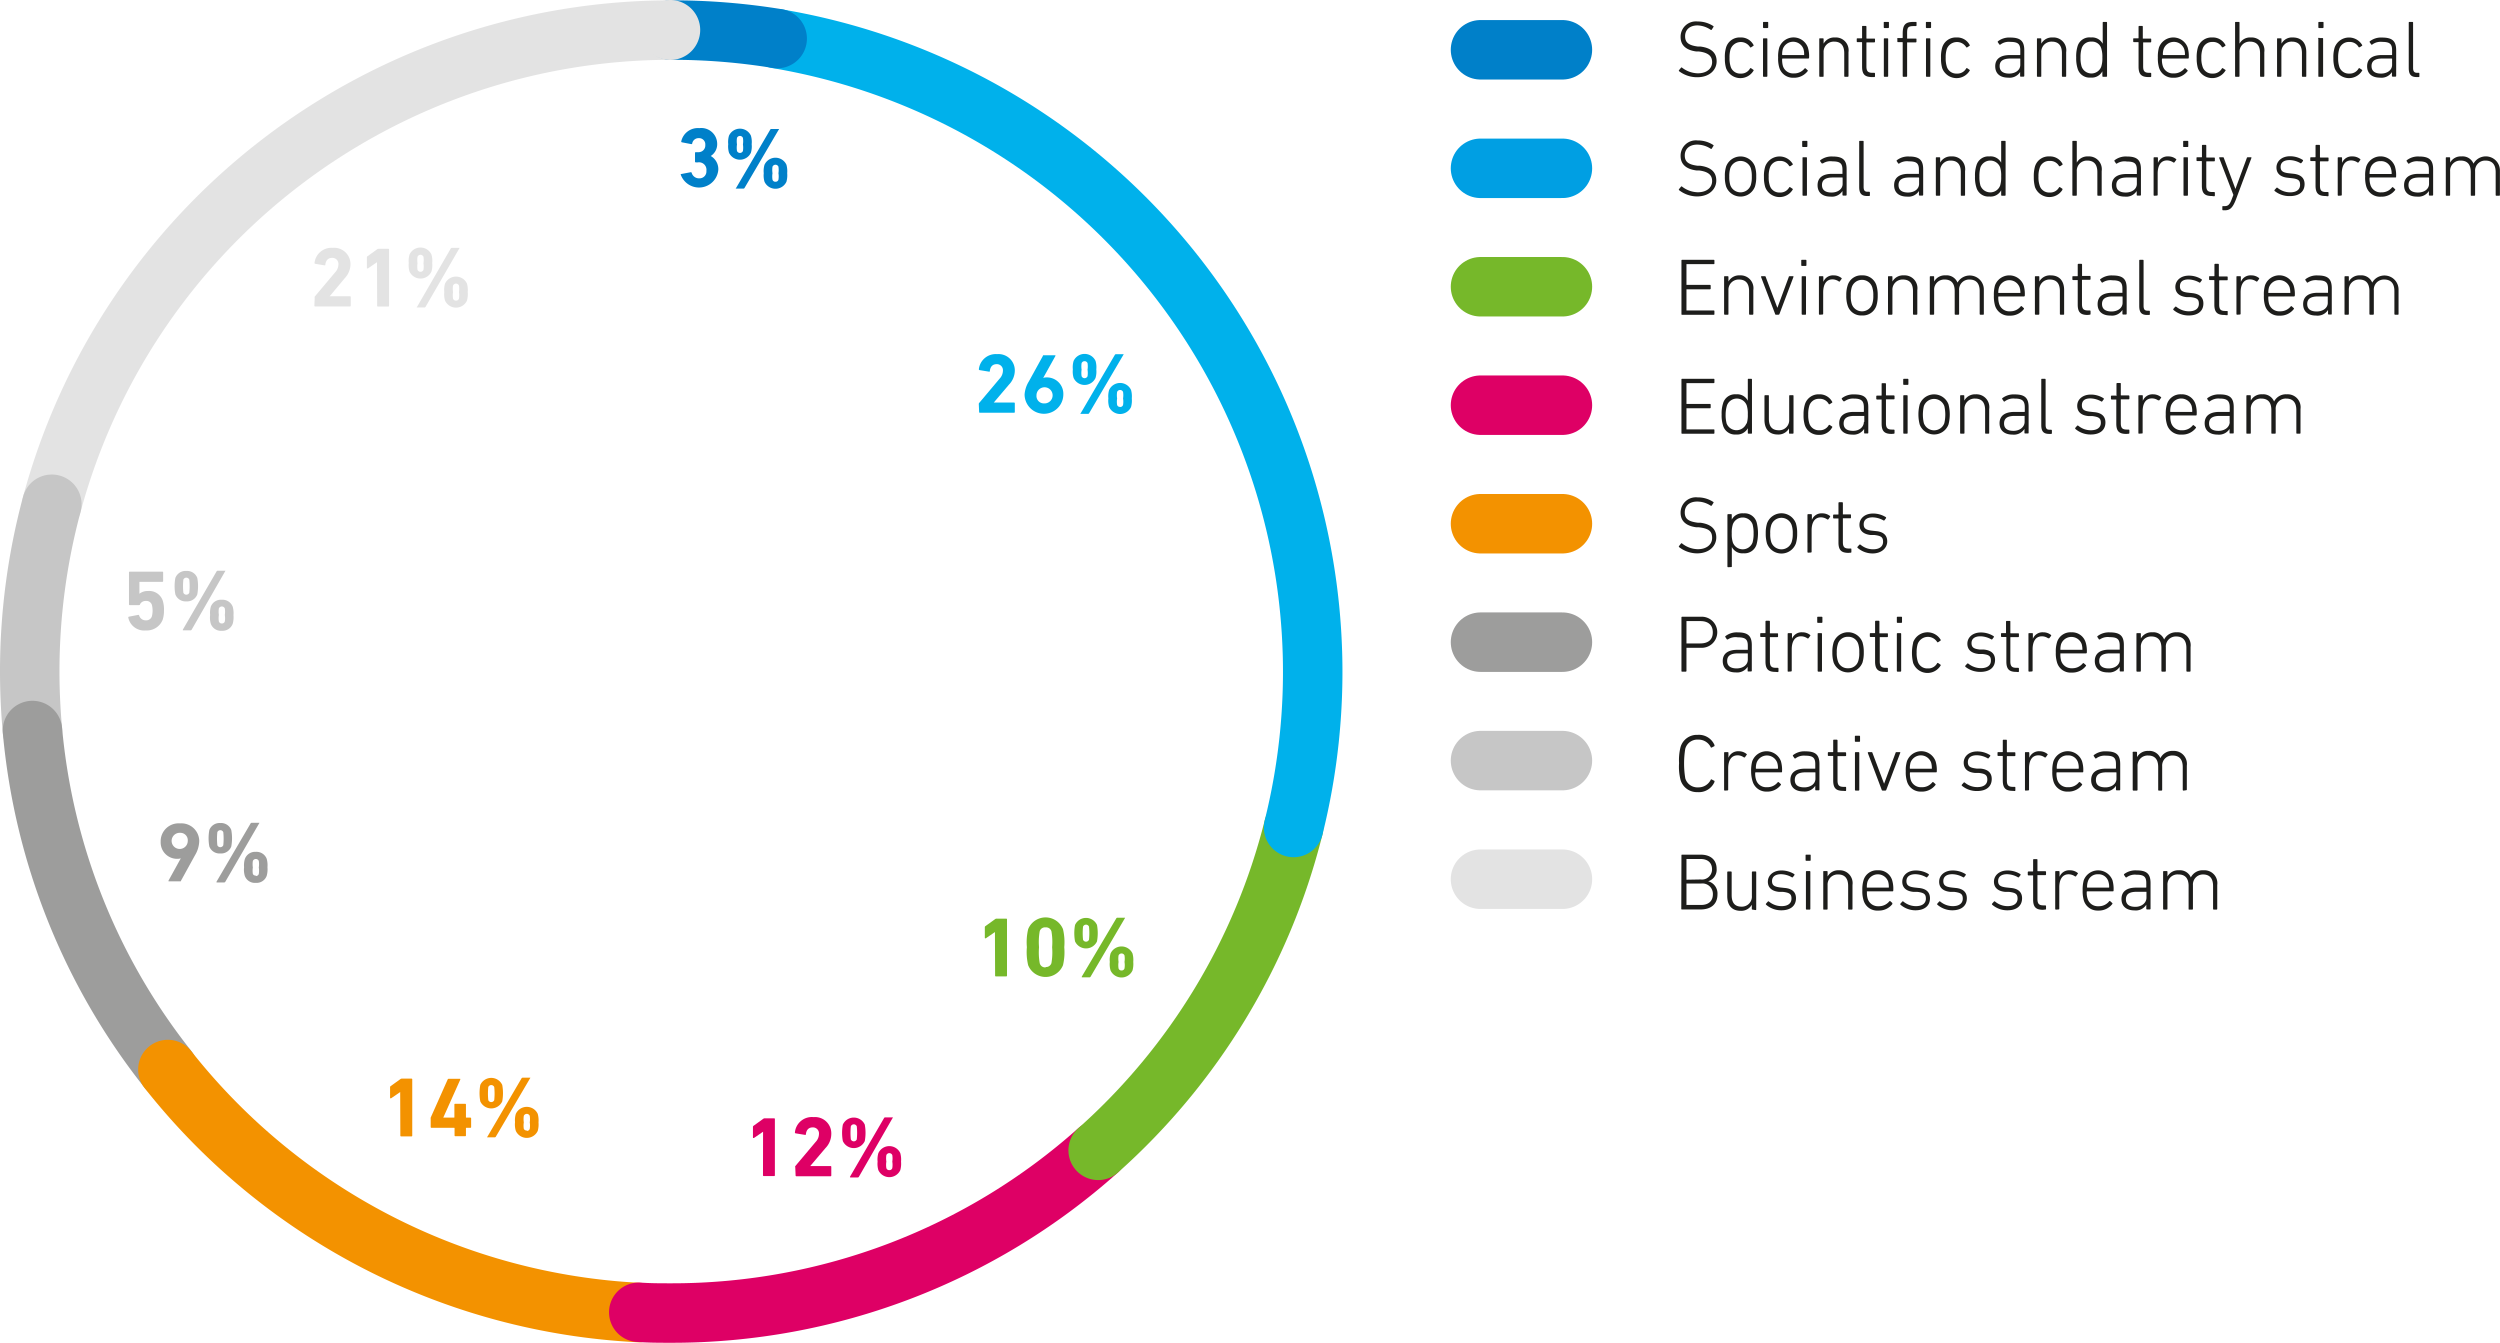 <svg xmlns="http://www.w3.org/2000/svg" viewBox="0 0 294.24 158.04"><defs><style>.cls-1,.cls-2,.cls-3,.cls-4,.cls-5,.cls-6,.cls-7,.cls-8,.cls-9{fill:none;stroke-linecap:round;stroke-width:7px;}.cls-1{stroke:#0080c9;}.cls-2{stroke:#009fe3;}.cls-3{stroke:#76b82a;}.cls-4{stroke:#de0065;}.cls-5{stroke:#f39200;}.cls-6{stroke:#9d9d9c;}.cls-7{stroke:#c6c6c6;}.cls-8{stroke:#e3e3e3;}.cls-9{stroke:#00b1eb;}.cls-10{fill:#e3e3e3;}.cls-11{fill:#1d1d1b;}.cls-12{fill:#0080c9;}.cls-13{fill:#00b1eb;}.cls-14{fill:#76b82a;}.cls-15{fill:#de0065;}.cls-16{fill:#f39200;}.cls-17{fill:#9d9d9c;}.cls-18{fill:#c6c6c6;}</style></defs><title>143_1</title><g id="Слой_2" data-name="Слой 2"><g id="Слой_1-2" data-name="Слой 1"><line class="cls-1" x1="174.25" y1="5.86" x2="183.89" y2="5.86"/><line class="cls-2" x1="174.25" y1="19.81" x2="183.89" y2="19.81"/><line class="cls-3" x1="174.25" y1="33.75" x2="183.89" y2="33.75"/><line class="cls-4" x1="174.25" y1="47.69" x2="183.89" y2="47.69"/><line class="cls-5" x1="174.25" y1="61.64" x2="183.89" y2="61.64"/><line class="cls-6" x1="174.25" y1="75.58" x2="183.89" y2="75.58"/><line class="cls-7" x1="174.25" y1="89.52" x2="183.89" y2="89.52"/><path class="cls-8" d="M-9,56.87A75.53,75.53,0,0,1,63.9,1.06M159.15,101h9.64" transform="translate(15.1 2.48)"/><path class="cls-7" d="M-11.28,83.5c-.21-2.28-.32-4.6-.32-6.94A75.67,75.67,0,0,1-9,56.87" transform="translate(15.1 2.48)"/><path class="cls-6" d="M4.66,123.37A75.08,75.08,0,0,1-11.28,83.5" transform="translate(15.1 2.48)"/><path class="cls-5" d="M60.08,152a75.37,75.37,0,0,1-55.42-28.6" transform="translate(15.1 2.48)"/><path class="cls-4" d="M114.11,132.94A75.21,75.21,0,0,1,63.9,152.06c-1.28,0-2.55,0-3.82-.09" transform="translate(15.1 2.48)"/><path class="cls-3" d="M137.15,94.91a75.4,75.4,0,0,1-23,38" transform="translate(15.1 2.48)"/><path class="cls-9" d="M76.37,2.08a75.57,75.57,0,0,1,60.78,92.83" transform="translate(15.1 2.48)"/><path class="cls-1" d="M63.9,1.06a76.49,76.49,0,0,1,12.47,1" transform="translate(15.1 2.48)"/><path class="cls-10" d="M67.31,1.05a3.53,3.53,0,1,1-3.52-3.53,3.53,3.53,0,0,1,3.52,3.53" transform="translate(15.1 2.48)"/><path class="cls-11" d="M182.52,5.9a.09.09,0,0,1,0-.13l.23-.28a.08.08,0,0,1,.13,0,3.14,3.14,0,0,0,1.85.66c1,0,1.68-.52,1.68-1.32,0-.64-.36-1.1-1.55-1.25l-.3,0c-1.26-.16-1.86-.77-1.86-1.71a1.8,1.8,0,0,1,2-1.82,3.29,3.29,0,0,1,1.85.54.08.08,0,0,1,0,.13l-.19.3a.09.09,0,0,1-.13,0A2.91,2.91,0,0,0,184.7.51c-.93,0-1.47.52-1.47,1.27s.42,1.08,1.52,1.22l.3,0c1.31.17,1.89.78,1.89,1.74s-.78,1.87-2.28,1.87A3.5,3.5,0,0,1,182.52,5.9Z" transform="translate(15.1 2.48)"/><path class="cls-11" d="M188.05,3.11a1.67,1.67,0,0,1,1.69-1.18,1.65,1.65,0,0,1,1.53.86.08.08,0,0,1,0,.12l-.26.17a.09.09,0,0,1-.13,0,1.28,1.28,0,0,0-2.3.24,3.29,3.29,0,0,0-.12,1,3.14,3.14,0,0,0,.12,1,1.16,1.16,0,0,0,1.19.86,1.17,1.17,0,0,0,1.11-.62.11.11,0,0,1,.13,0l.26.18a.08.08,0,0,1,0,.12,1.8,1.8,0,0,1-3.22-.32,3.9,3.9,0,0,1-.14-1.18A3.88,3.88,0,0,1,188.05,3.11Z" transform="translate(15.1 2.48)"/><path class="cls-11" d="M192.49.82a.09.09,0,0,1-.09-.1V.19a.08.08,0,0,1,.09-.09h.42c.06,0,.1,0,.1.09V.72a.09.09,0,0,1-.1.1Zm0,5.74a.09.09,0,0,1-.09-.1V2.12a.08.08,0,0,1,.09-.09h.33a.08.08,0,0,1,.09.09V6.46a.09.09,0,0,1-.09.1Z" transform="translate(15.1 2.48)"/><path class="cls-11" d="M194.31,5.46a3.67,3.67,0,0,1-.13-1.17,3.74,3.74,0,0,1,.13-1.18,1.79,1.79,0,0,1,3.37,0,3.42,3.42,0,0,1,.14,1.21s0,.09-.11.09h-3s-.06,0-.06.07a2.7,2.7,0,0,0,.09.8,1.25,1.25,0,0,0,1.29.88,1.54,1.54,0,0,0,1.26-.58s.09-.06.13,0l.22.2a.08.08,0,0,1,0,.13,2,2,0,0,1-1.65.76A1.67,1.67,0,0,1,194.31,5.46ZM197.24,4s0,0,0-.05a2,2,0,0,0-.08-.66,1.29,1.29,0,0,0-2.43,0,2.37,2.37,0,0,0-.08.66s0,.05.06.05Z" transform="translate(15.1 2.48)"/><path class="cls-11" d="M202.05,6.56a.09.09,0,0,1-.09-.1V3.78c0-.9-.4-1.36-1.19-1.36a1.2,1.2,0,0,0-1.24,1.27V6.46c0,.06,0,.1-.09.1h-.32a.09.09,0,0,1-.1-.1V2.12c0-.06,0-.09.1-.09h.32a.08.08,0,0,1,.09.09v.54h0a1.43,1.43,0,0,1,1.34-.73,1.51,1.51,0,0,1,1.59,1.73v2.8a.09.09,0,0,1-.09.1Z" transform="translate(15.1 2.48)"/><path class="cls-11" d="M205.23,6.59c-.85,0-1.17-.33-1.17-1.23V2.54a.05.05,0,0,0-.06-.06h-.48a.09.09,0,0,1-.09-.09V2.12a.08.08,0,0,1,.09-.09H204a.05.05,0,0,0,.06-.06V.67c0-.06,0-.1.09-.1h.32a.09.09,0,0,1,.1.1V2a.05.05,0,0,0,.06.06h.85c.06,0,.1,0,.1.09v.27a.09.09,0,0,1-.1.09h-.85a.05.05,0,0,0-.06.06V5.33c0,.61.21.76.73.76h.18a.09.09,0,0,1,.1.1v.3a.09.09,0,0,1-.1.1Z" transform="translate(15.1 2.48)"/><path class="cls-11" d="M206.71.82a.09.09,0,0,1-.1-.1V.19c0-.06,0-.09.1-.09h.41c.06,0,.1,0,.1.09V.72a.09.09,0,0,1-.1.1Zm0,5.74a.09.09,0,0,1-.09-.1V2.12a.08.08,0,0,1,.09-.09h.33a.08.08,0,0,1,.09.09V6.46a.09.09,0,0,1-.09.1Z" transform="translate(15.1 2.48)"/><path class="cls-11" d="M208.94,6.56a.09.09,0,0,1-.1-.1V2.54s0-.06-.05-.06h-.49a.08.08,0,0,1-.09-.09V2.12A.08.08,0,0,1,208.3,2h.49s.05,0,.05-.06V1.48c0-1.08.35-1.38,1.27-1.38h.26c.06,0,.1,0,.1.09v.3a.09.09,0,0,1-.1.1h-.2c-.69,0-.81.14-.81.83V2s0,.06,0,.06h1c.06,0,.1,0,.1.09v.27a.09.09,0,0,1-.1.09h-1s0,0,0,.06V6.46a.09.09,0,0,1-.1.1ZM211.67.82a.09.09,0,0,1-.1-.1V.19c0-.06,0-.09.1-.09h.42a.08.08,0,0,1,.09.09V.72a.09.09,0,0,1-.09.1Zm0,5.74a.09.09,0,0,1-.09-.1V2.12a.08.08,0,0,1,.09-.09H212a.08.08,0,0,1,.09.09V6.46c0,.06,0,.1-.09.1Z" transform="translate(15.1 2.48)"/><path class="cls-11" d="M213.49,3.11a1.67,1.67,0,0,1,1.69-1.18,1.65,1.65,0,0,1,1.53.86.08.08,0,0,1,0,.12l-.26.17a.09.09,0,0,1-.13,0,1.28,1.28,0,0,0-2.3.24,3.29,3.29,0,0,0-.12,1,3.14,3.14,0,0,0,.12,1,1.16,1.16,0,0,0,1.19.86,1.17,1.17,0,0,0,1.11-.62.11.11,0,0,1,.13,0l.26.18a.08.08,0,0,1,0,.12,1.8,1.8,0,0,1-3.22-.32,3.9,3.9,0,0,1-.14-1.18A3.88,3.88,0,0,1,213.49,3.11Z" transform="translate(15.1 2.48)"/><path class="cls-11" d="M220.36,2.75a.1.1,0,0,1-.15,0l-.16-.24a.09.09,0,0,1,0-.13,2.16,2.16,0,0,1,1.45-.44c1.18,0,1.65.39,1.65,1.5v3a.09.09,0,0,1-.09.1h-.31c-.06,0-.09,0-.09-.1V6h0a1.47,1.47,0,0,1-1.41.66c-.91,0-1.52-.45-1.52-1.34S220.37,4,221.47,4h1.15s.06,0,.06-.05V3.45c0-.74-.26-1-1.18-1A1.63,1.63,0,0,0,220.36,2.75Zm2.32,2.41V4.47a.05.05,0,0,0-.06-.06h-1.08c-.91,0-1.29.3-1.29.89s.4.88,1.12.88S222.68,5.78,222.68,5.16Z" transform="translate(15.1 2.48)"/><path class="cls-11" d="M227.67,6.56a.09.09,0,0,1-.09-.1V3.78c0-.9-.4-1.36-1.19-1.36a1.2,1.2,0,0,0-1.24,1.27V6.46c0,.06,0,.1-.09.1h-.32a.09.09,0,0,1-.1-.1V2.12c0-.06,0-.09.1-.09h.32a.08.08,0,0,1,.09.09v.54h0a1.43,1.43,0,0,1,1.34-.73,1.51,1.51,0,0,1,1.59,1.73v2.8a.09.09,0,0,1-.09.1Z" transform="translate(15.1 2.48)"/><path class="cls-11" d="M232.43,6.56a.09.09,0,0,1-.09-.1V5.91h0a1.4,1.4,0,0,1-1.38.74,1.46,1.46,0,0,1-1.54-1.08,4,4,0,0,1-.16-1.27A4.1,4.1,0,0,1,229.41,3,1.46,1.46,0,0,1,231,1.93a1.4,1.4,0,0,1,1.38.74h0V.19a.08.08,0,0,1,.09-.09h.33a.08.08,0,0,1,.09.09V6.46a.09.09,0,0,1-.09.1Zm-.22-1.2a3.15,3.15,0,0,0,.13-1.06,3.24,3.24,0,0,0-.13-1.08,1.11,1.11,0,0,0-1.15-.8,1.13,1.13,0,0,0-1.16.8,3.47,3.47,0,0,0-.13,1.08,3.34,3.34,0,0,0,.13,1.06,1.23,1.23,0,0,0,2.31,0Z" transform="translate(15.1 2.48)"/><path class="cls-11" d="M237.78,6.59c-.85,0-1.18-.33-1.18-1.23V2.54a.05.05,0,0,0-.06-.06h-.47a.09.09,0,0,1-.1-.09V2.12c0-.06,0-.09.1-.09h.47A.05.05,0,0,0,236.6,2V.67a.09.09,0,0,1,.1-.1H237a.09.09,0,0,1,.1.1V2s0,.06,0,.06H238a.08.08,0,0,1,.09.09v.27a.09.09,0,0,1-.09.09h-.86s0,0,0,.06V5.33c0,.61.2.76.73.76H238a.09.09,0,0,1,.09.1v.3a.09.09,0,0,1-.09.1Z" transform="translate(15.1 2.48)"/><path class="cls-11" d="M239,5.46a4,4,0,0,1-.13-1.17A4.06,4.06,0,0,1,239,3.11a1.8,1.8,0,0,1,3.38,0,3.75,3.75,0,0,1,.13,1.21.09.09,0,0,1-.1.09h-3s-.06,0-.06.07a2.36,2.36,0,0,0,.1.8,1.24,1.24,0,0,0,1.28.88,1.57,1.57,0,0,0,1.27-.58.08.08,0,0,1,.13,0l.22.2a.08.08,0,0,1,0,.13,2,2,0,0,1-1.66.76A1.68,1.68,0,0,1,239,5.46ZM242,4s.06,0,.06-.05a2,2,0,0,0-.09-.66,1.29,1.29,0,0,0-2.42,0,2,2,0,0,0-.09.66s0,.05.06.05Z" transform="translate(15.1 2.48)"/><path class="cls-11" d="M243.58,3.11a1.68,1.68,0,0,1,1.7-1.18,1.66,1.66,0,0,1,1.53.86.09.09,0,0,1,0,.12l-.27.17s-.09,0-.12,0a1.18,1.18,0,0,0-1.11-.62,1.17,1.17,0,0,0-1.19.86,3,3,0,0,0-.13,1,2.84,2.84,0,0,0,.13,1,1.16,1.16,0,0,0,1.19.86,1.18,1.18,0,0,0,1.11-.62.1.1,0,0,1,.12,0l.27.18c.05,0,.05.07,0,.12a1.81,1.81,0,0,1-3.23-.32,4.25,4.25,0,0,1-.14-1.18A4.22,4.22,0,0,1,243.58,3.11Z" transform="translate(15.1 2.48)"/><path class="cls-11" d="M251,6.56a.09.09,0,0,1-.1-.1V3.78c0-.9-.4-1.36-1.19-1.36a1.19,1.19,0,0,0-1.23,1.27V6.46a.09.09,0,0,1-.1.1h-.32a.09.09,0,0,1-.1-.1V.19c0-.06,0-.09.1-.09h.32c.06,0,.1,0,.1.09V2.66h0a1.41,1.41,0,0,1,1.34-.73,1.51,1.51,0,0,1,1.58,1.73v2.8a.09.09,0,0,1-.09.1Z" transform="translate(15.1 2.48)"/><path class="cls-11" d="M255.93,6.56a.09.09,0,0,1-.1-.1V3.78c0-.9-.4-1.36-1.19-1.36a1.19,1.19,0,0,0-1.23,1.27V6.46a.09.09,0,0,1-.1.1H253a.09.09,0,0,1-.1-.1V2.12c0-.06,0-.09.1-.09h.32c.06,0,.1,0,.1.09v.54h0a1.41,1.41,0,0,1,1.34-.73c1,0,1.58.63,1.58,1.73v2.8c0,.06,0,.1-.09.1Z" transform="translate(15.1 2.48)"/><path class="cls-11" d="M257.85.82a.09.09,0,0,1-.09-.1V.19a.08.08,0,0,1,.09-.09h.42c.06,0,.1,0,.1.09V.72a.09.09,0,0,1-.1.1Zm0,5.74c-.06,0-.09,0-.09-.1V2.12A.08.08,0,0,1,257.9,2h.32c.06,0,.1,0,.1.09V6.46a.09.09,0,0,1-.1.1Z" transform="translate(15.1 2.48)"/><path class="cls-11" d="M259.68,3.11a1.8,1.8,0,0,1,3.22-.32.08.08,0,0,1,0,.12l-.27.17s-.09,0-.12,0a1.18,1.18,0,0,0-1.11-.62,1.17,1.17,0,0,0-1.19.86,3.29,3.29,0,0,0-.12,1,3.14,3.14,0,0,0,.12,1,1.16,1.16,0,0,0,1.19.86,1.18,1.18,0,0,0,1.11-.62.1.1,0,0,1,.12,0l.27.18a.08.08,0,0,1,0,.12,1.8,1.8,0,0,1-3.22-.32,3.84,3.84,0,0,1-.15-1.18A3.82,3.82,0,0,1,259.68,3.11Z" transform="translate(15.1 2.48)"/><path class="cls-11" d="M264.12,2.75a.09.09,0,0,1-.14,0l-.16-.24a.09.09,0,0,1,0-.13,2.15,2.15,0,0,1,1.44-.44c1.18,0,1.66.39,1.66,1.5v3a.09.09,0,0,1-.1.1h-.3a.09.09,0,0,1-.1-.1V6h0a1.45,1.45,0,0,1-1.4.66c-.92,0-1.52-.45-1.52-1.34S264.13,4,265.24,4h1.15s.05,0,.05-.05V3.45c0-.74-.25-1-1.17-1A1.66,1.66,0,0,0,264.12,2.75Zm2.32,2.41V4.47s0-.06-.05-.06H265.3c-.9,0-1.28.3-1.28.89s.4.88,1.12.88S266.44,5.78,266.44,5.16Z" transform="translate(15.1 2.48)"/><path class="cls-11" d="M269.34,6.59c-.68,0-.94-.32-.94-1.07V.19a.08.08,0,0,1,.09-.09h.33a.08.08,0,0,1,.09.09V5.5c0,.45.15.59.49.59h.16c.06,0,.09,0,.09.1v.3c0,.06,0,.1-.09.1Z" transform="translate(15.1 2.48)"/><path class="cls-11" d="M182.52,19.9a.09.09,0,0,1,0-.13l.23-.28a.08.08,0,0,1,.13,0,3.14,3.14,0,0,0,1.85.66c1,0,1.68-.52,1.68-1.32,0-.64-.36-1.1-1.55-1.25l-.3,0c-1.26-.16-1.86-.77-1.86-1.71a1.8,1.8,0,0,1,2-1.82,3.29,3.29,0,0,1,1.85.54.08.08,0,0,1,0,.13l-.19.3a.09.09,0,0,1-.13,0,2.91,2.91,0,0,0-1.57-.48c-.93,0-1.47.52-1.47,1.27s.42,1.08,1.52,1.22l.3,0c1.31.17,1.89.78,1.89,1.74s-.78,1.87-2.28,1.87A3.5,3.5,0,0,1,182.52,19.9Z" transform="translate(15.1 2.48)"/><path class="cls-11" d="M188.06,19.48a3.66,3.66,0,0,1-.15-1.19,3.59,3.59,0,0,1,.15-1.18,1.81,1.81,0,0,1,3.39,0,3.59,3.59,0,0,1,.15,1.18,3.66,3.66,0,0,1-.15,1.19,1.81,1.81,0,0,1-3.39,0Zm2.9-.17a3.2,3.2,0,0,0,.12-1,3.24,3.24,0,0,0-.12-1,1.28,1.28,0,0,0-2.41,0,3.24,3.24,0,0,0-.12,1,3.2,3.2,0,0,0,.12,1,1.28,1.28,0,0,0,2.41,0Z" transform="translate(15.1 2.48)"/><path class="cls-11" d="M192.66,17.11a1.8,1.8,0,0,1,3.22-.32.08.08,0,0,1,0,.12l-.27.17s-.09,0-.12,0a1.18,1.18,0,0,0-1.11-.62,1.17,1.17,0,0,0-1.19.86,3,3,0,0,0-.12,1,2.88,2.88,0,0,0,.12,1,1.16,1.16,0,0,0,1.19.86,1.18,1.18,0,0,0,1.11-.62.1.1,0,0,1,.12,0l.27.18a.08.08,0,0,1,0,.12,1.8,1.8,0,0,1-3.22-.32,3.84,3.84,0,0,1-.15-1.18A3.82,3.82,0,0,1,192.66,17.11Z" transform="translate(15.1 2.48)"/><path class="cls-11" d="M197.1,14.82a.09.09,0,0,1-.09-.1v-.53a.08.08,0,0,1,.09-.09h.42c.06,0,.1,0,.1.09v.53a.09.09,0,0,1-.1.1Zm.05,5.74a.09.09,0,0,1-.1-.1V16.12c0-.06,0-.09.1-.09h.32c.06,0,.1,0,.1.09v4.34a.09.09,0,0,1-.1.1Z" transform="translate(15.1 2.48)"/><path class="cls-11" d="M199.45,16.75s-.11,0-.14,0l-.17-.24a.11.11,0,0,1,0-.13,2.18,2.18,0,0,1,1.45-.44c1.18,0,1.65.39,1.65,1.5v3a.09.09,0,0,1-.09.1h-.31a.09.09,0,0,1-.09-.1V20h0a1.47,1.47,0,0,1-1.41.66c-.91,0-1.52-.45-1.52-1.34s.62-1.34,1.72-1.34h1.15s.06,0,.06,0v-.47c0-.74-.26-1-1.18-1A1.63,1.63,0,0,0,199.45,16.75Zm2.32,2.41v-.69a.05.05,0,0,0-.06-.06h-1.08c-.91,0-1.29.3-1.29.89s.4.88,1.13.88S201.77,19.78,201.77,19.16Z" transform="translate(15.1 2.48)"/><path class="cls-11" d="M204.66,20.59c-.68,0-.94-.32-.94-1.07V14.19c0-.06,0-.09.1-.09h.32c.06,0,.1,0,.1.09V19.5c0,.45.14.59.48.59h.16a.09.09,0,0,1,.1.1v.3a.09.09,0,0,1-.1.1Z" transform="translate(15.1 2.48)"/><path class="cls-11" d="M208.45,16.75a.09.09,0,0,1-.14,0l-.16-.24a.09.09,0,0,1,0-.13,2.15,2.15,0,0,1,1.44-.44c1.18,0,1.66.39,1.66,1.5v3a.09.09,0,0,1-.1.1h-.3a.09.09,0,0,1-.1-.1V20h0a1.45,1.45,0,0,1-1.4.66c-.92,0-1.52-.45-1.52-1.34s.61-1.34,1.72-1.34h1.15s.05,0,.05,0v-.47c0-.74-.25-1-1.17-1A1.66,1.66,0,0,0,208.45,16.75Zm2.32,2.41v-.69s0-.06-.05-.06h-1.09c-.9,0-1.28.3-1.28.89s.4.88,1.12.88S210.77,19.78,210.77,19.16Z" transform="translate(15.1 2.48)"/><path class="cls-11" d="M215.77,20.56c-.06,0-.09,0-.09-.1V17.78c0-.9-.4-1.36-1.19-1.36a1.19,1.19,0,0,0-1.24,1.27v2.77a.09.09,0,0,1-.09.1h-.33a.09.09,0,0,1-.09-.1V16.12a.08.08,0,0,1,.09-.09h.33a.08.08,0,0,1,.09.09v.54h0a1.42,1.42,0,0,1,1.34-.73,1.51,1.51,0,0,1,1.59,1.73v2.8a.09.09,0,0,1-.1.1Z" transform="translate(15.1 2.48)"/><path class="cls-11" d="M220.53,20.56a.09.09,0,0,1-.1-.1v-.55h0a1.4,1.4,0,0,1-1.38.74,1.46,1.46,0,0,1-1.54-1.08,3.77,3.77,0,0,1-.16-1.27,3.82,3.82,0,0,1,.16-1.29,1.46,1.46,0,0,1,1.54-1.08,1.4,1.4,0,0,1,1.38.74h0V14.19c0-.06,0-.09.1-.09h.32c.06,0,.1,0,.1.09v6.27a.09.09,0,0,1-.1.1Zm-.22-1.2a3.2,3.2,0,0,0,.12-1.06,3.29,3.29,0,0,0-.12-1.08,1.24,1.24,0,0,0-2.32,0,3.83,3.83,0,0,0-.12,1.08,3.68,3.68,0,0,0,.12,1.06,1.24,1.24,0,0,0,2.32,0Z" transform="translate(15.1 2.48)"/><path class="cls-11" d="M224.41,17.11a1.68,1.68,0,0,1,1.7-1.18,1.66,1.66,0,0,1,1.53.86.09.09,0,0,1,0,.12l-.27.17c-.05,0-.09,0-.12,0a1.18,1.18,0,0,0-1.11-.62,1.17,1.17,0,0,0-1.19.86,3,3,0,0,0-.13,1,2.84,2.84,0,0,0,.13,1,1.16,1.16,0,0,0,1.19.86,1.18,1.18,0,0,0,1.11-.62.1.1,0,0,1,.12,0l.27.18s0,.07,0,.12a1.81,1.81,0,0,1-3.23-.32,4.25,4.25,0,0,1-.14-1.18A4.22,4.22,0,0,1,224.41,17.11Z" transform="translate(15.1 2.48)"/><path class="cls-11" d="M231.84,20.56a.09.09,0,0,1-.09-.1V17.78c0-.9-.4-1.36-1.19-1.36a1.19,1.19,0,0,0-1.23,1.27v2.77a.09.09,0,0,1-.1.1h-.32a.09.09,0,0,1-.1-.1V14.19c0-.06,0-.09.1-.09h.32c.06,0,.1,0,.1.09v2.47h0a1.43,1.43,0,0,1,1.35-.73,1.51,1.51,0,0,1,1.58,1.73v2.8a.09.09,0,0,1-.09.1Z" transform="translate(15.1 2.48)"/><path class="cls-11" d="M234.08,16.75a.09.09,0,0,1-.14,0l-.16-.24a.09.09,0,0,1,0-.13,2.15,2.15,0,0,1,1.44-.44c1.18,0,1.66.39,1.66,1.5v3a.09.09,0,0,1-.1.1h-.3a.09.09,0,0,1-.1-.1V20h0a1.45,1.45,0,0,1-1.4.66c-.92,0-1.52-.45-1.52-1.34S234.09,18,235.2,18h1.15s.05,0,.05,0v-.47c0-.74-.25-1-1.18-1A1.65,1.65,0,0,0,234.08,16.75Zm2.32,2.41v-.69s0-.06-.05-.06h-1.09c-.9,0-1.28.3-1.28.89s.4.88,1.12.88S236.4,19.78,236.4,19.16Z" transform="translate(15.1 2.48)"/><path class="cls-11" d="M238.46,20.56a.09.09,0,0,1-.09-.1V16.12a.08.08,0,0,1,.09-.09h.33a.08.08,0,0,1,.09.09v.58h0a1.21,1.21,0,0,1,1.22-.77,1.41,1.41,0,0,1,.91.31.08.08,0,0,1,0,.13l-.19.26a.1.1,0,0,1-.14,0,1.35,1.35,0,0,0-.73-.23c-.79,0-1.1.7-1.1,1.54v2.5a.09.09,0,0,1-.09.1Z" transform="translate(15.1 2.48)"/><path class="cls-11" d="M241.94,14.82c-.06,0-.09,0-.09-.1v-.53a.08.08,0,0,1,.09-.09h.42a.08.08,0,0,1,.09.09v.53c0,.06,0,.1-.09.1Zm.05,5.74a.09.09,0,0,1-.1-.1V16.12c0-.06,0-.09.1-.09h.32c.06,0,.1,0,.1.09v4.34a.09.09,0,0,1-.1.1Z" transform="translate(15.1 2.48)"/><path class="cls-11" d="M245.23,20.59c-.86,0-1.18-.33-1.18-1.23V16.54a.05.05,0,0,0-.06-.06h-.47a.09.09,0,0,1-.1-.09v-.27c0-.06,0-.09.1-.09H244a.05.05,0,0,0,.06-.06v-1.3a.09.09,0,0,1,.09-.1h.33a.09.09,0,0,1,.09.1V16a.05.05,0,0,0,.06.06h.86a.08.08,0,0,1,.09.09v.27a.09.09,0,0,1-.09.09h-.86a.05.05,0,0,0-.06.06v2.79c0,.61.21.76.73.76h.19a.09.09,0,0,1,.09.1v.3a.09.09,0,0,1-.09.1Z" transform="translate(15.1 2.48)"/><path class="cls-11" d="M246.56,22.27a.09.09,0,0,1-.1-.09v-.31c0-.06,0-.09.1-.09h.17c.39,0,.6-.16.85-.85l.18-.47-1.67-4.34c0-.06,0-.09.07-.09h.36c.07,0,.09,0,.12.09L248,19.76h0l1.34-3.64a.11.11,0,0,1,.12-.09h.36c.05,0,.08,0,.06.09L248.06,21c-.39,1-.71,1.27-1.3,1.27Z" transform="translate(15.1 2.48)"/><path class="cls-11" d="M252.62,20a.1.1,0,0,1,0-.14l.21-.23a.09.09,0,0,1,.13,0,2.37,2.37,0,0,0,1.47.53c.79,0,1.18-.35,1.18-.88s-.2-.7-1-.79l-.46-.05c-.85-.09-1.32-.5-1.32-1.21s.6-1.32,1.6-1.32a2.78,2.78,0,0,1,1.51.44.11.11,0,0,1,0,.13l-.18.23a.09.09,0,0,1-.13,0,2.67,2.67,0,0,0-1.25-.35c-.7,0-1.06.3-1.06.8s.28.69,1.05.76l.45.05c.89.09,1.32.52,1.32,1.22,0,.86-.61,1.41-1.74,1.41A2.76,2.76,0,0,1,252.62,20Z" transform="translate(15.1 2.48)"/><path class="cls-11" d="M258.61,20.59c-.85,0-1.18-.33-1.18-1.23V16.54s0-.06-.05-.06h-.48a.09.09,0,0,1-.09-.09v-.27a.08.08,0,0,1,.09-.09h.48s.05,0,.05-.06v-1.3a.09.09,0,0,1,.1-.1h.32a.09.09,0,0,1,.1.1V16s0,.06.05.06h.86c.06,0,.1,0,.1.09v.27a.09.09,0,0,1-.1.09H258s-.05,0-.05.06v2.79c0,.61.21.76.73.76h.18a.09.09,0,0,1,.1.1v.3a.09.09,0,0,1-.1.1Z" transform="translate(15.1 2.48)"/><path class="cls-11" d="M260.13,20.56a.09.09,0,0,1-.09-.1V16.12a.08.08,0,0,1,.09-.09h.33a.08.08,0,0,1,.09.09v.58h0a1.21,1.21,0,0,1,1.22-.77,1.41,1.41,0,0,1,.91.31.08.08,0,0,1,0,.13l-.19.26a.1.1,0,0,1-.14,0,1.35,1.35,0,0,0-.73-.23c-.8,0-1.1.7-1.1,1.54v2.5a.09.09,0,0,1-.09.1Z" transform="translate(15.1 2.48)"/><path class="cls-11" d="M263.4,19.46a3.67,3.67,0,0,1-.13-1.17,3.74,3.74,0,0,1,.13-1.18,1.79,1.79,0,0,1,3.37,0,3.42,3.42,0,0,1,.14,1.21c0,.05,0,.09-.11.09h-2.95s-.06,0-.06.07a2.36,2.36,0,0,0,.1.8,1.24,1.24,0,0,0,1.28.88,1.54,1.54,0,0,0,1.26-.58.09.09,0,0,1,.14,0l.21.2a.08.08,0,0,1,0,.13,2,2,0,0,1-1.65.76A1.68,1.68,0,0,1,263.4,19.46ZM266.33,18s.06,0,.06,0a2,2,0,0,0-.09-.66,1.18,1.18,0,0,0-1.22-.85,1.17,1.17,0,0,0-1.2.85,2,2,0,0,0-.09.66s0,0,.06,0Z" transform="translate(15.1 2.48)"/><path class="cls-11" d="M268.47,16.75a.09.09,0,0,1-.14,0l-.16-.24a.09.09,0,0,1,0-.13,2.15,2.15,0,0,1,1.44-.44c1.18,0,1.66.39,1.66,1.5v3a.09.09,0,0,1-.1.1h-.3a.09.09,0,0,1-.1-.1V20h0a1.45,1.45,0,0,1-1.4.66c-.92,0-1.52-.45-1.52-1.34s.61-1.34,1.72-1.34h1.15s.05,0,.05,0v-.47c0-.74-.25-1-1.18-1A1.65,1.65,0,0,0,268.47,16.75Zm2.32,2.41v-.69s0-.06-.05-.06h-1.09c-.9,0-1.28.3-1.28.89s.4.88,1.12.88S270.79,19.78,270.79,19.16Z" transform="translate(15.1 2.48)"/><path class="cls-11" d="M278.73,20.56a.09.09,0,0,1-.1-.1V17.78c0-.9-.41-1.36-1.2-1.36a1.18,1.18,0,0,0-1.22,1.27v2.77a.09.09,0,0,1-.1.1h-.32c-.06,0-.09,0-.09-.1V17.78c0-.9-.4-1.36-1.19-1.36a1.19,1.19,0,0,0-1.24,1.27v2.77a.09.09,0,0,1-.09.1h-.33a.09.09,0,0,1-.09-.1V16.12a.08.08,0,0,1,.09-.09h.33a.08.08,0,0,1,.09.09v.54h0a1.42,1.42,0,0,1,1.34-.73,1.38,1.38,0,0,1,1.41.85h0a1.66,1.66,0,0,1,3.11.88v2.8a.09.09,0,0,1-.1.1Z" transform="translate(15.1 2.48)"/><path class="cls-11" d="M182.8,28.19a.08.08,0,0,1,.09-.09h3.7a.08.08,0,0,1,.09.09v.32c0,.06,0,.1-.09.1h-3.2s0,0,0,.06V31a0,0,0,0,0,0,.05h2.75a.09.09,0,0,1,.1.1v.32a.09.09,0,0,1-.1.1h-2.75a0,0,0,0,0,0,.05V34s0,.06,0,.06h3.2a.08.08,0,0,1,.09.09v.32c0,.06,0,.1-.09.1h-3.7c-.06,0-.09,0-.09-.1Z" transform="translate(15.1 2.48)"/><path class="cls-11" d="M190.85,34.56a.09.09,0,0,1-.09-.1V31.78c0-.9-.4-1.36-1.19-1.36a1.2,1.2,0,0,0-1.24,1.27v2.77c0,.06,0,.1-.09.1h-.32a.09.09,0,0,1-.1-.1V30.12c0-.06,0-.09.1-.09h.32a.08.08,0,0,1,.09.09v.54h0a1.43,1.43,0,0,1,1.34-.73,1.51,1.51,0,0,1,1.59,1.73v2.8a.09.09,0,0,1-.09.1Z" transform="translate(15.1 2.48)"/><path class="cls-11" d="M193.93,34.56a.1.1,0,0,1-.11-.1l-1.65-4.34c0-.06,0-.09.08-.09h.35c.07,0,.09,0,.12.09l1.37,3.63h0l1.34-3.63c0-.07.06-.09.12-.09h.36c.06,0,.09,0,.07.09l-1.64,4.34a.13.13,0,0,1-.12.1Z" transform="translate(15.1 2.48)"/><path class="cls-11" d="M197,28.82a.09.09,0,0,1-.1-.1v-.53c0-.06,0-.09.1-.09h.42a.08.08,0,0,1,.09.09v.53a.09.09,0,0,1-.09.1Zm.05,5.74a.09.09,0,0,1-.1-.1V30.12c0-.06,0-.09.1-.09h.32a.08.08,0,0,1,.09.09v4.34c0,.06,0,.1-.09.1Z" transform="translate(15.1 2.48)"/><path class="cls-11" d="M199.08,34.56a.09.09,0,0,1-.1-.1V30.12c0-.06,0-.09.1-.09h.32c.06,0,.1,0,.1.09v.58h0a1.21,1.21,0,0,1,1.21-.77,1.44,1.44,0,0,1,.92.31.08.08,0,0,1,0,.13l-.19.26c0,.05-.08.05-.14,0a1.34,1.34,0,0,0-.72-.23c-.8,0-1.1.7-1.1,1.54v2.5a.09.09,0,0,1-.1.1Z" transform="translate(15.1 2.48)"/><path class="cls-11" d="M202.36,33.48a3.62,3.62,0,0,1-.16-1.19,3.55,3.55,0,0,1,.16-1.18,1.66,1.66,0,0,1,1.69-1.18,1.68,1.68,0,0,1,1.7,1.18,3.89,3.89,0,0,1,.15,1.18,4,4,0,0,1-.15,1.19,1.68,1.68,0,0,1-1.7,1.17A1.66,1.66,0,0,1,202.36,33.48Zm2.89-.17a2.89,2.89,0,0,0,.13-1,2.93,2.93,0,0,0-.13-1,1.27,1.27,0,0,0-2.4,0,3,3,0,0,0-.12,1,2.93,2.93,0,0,0,.12,1,1.27,1.27,0,0,0,2.4,0Z" transform="translate(15.1 2.48)"/><path class="cls-11" d="M210.15,34.56a.09.09,0,0,1-.1-.1V31.78c0-.9-.4-1.36-1.19-1.36a1.19,1.19,0,0,0-1.23,1.27v2.77a.09.09,0,0,1-.1.1h-.32a.09.09,0,0,1-.1-.1V30.12c0-.06,0-.09.1-.09h.32c.06,0,.1,0,.1.09v.54h0a1.42,1.42,0,0,1,1.34-.73,1.51,1.51,0,0,1,1.59,1.73v2.8a.09.09,0,0,1-.1.1Z" transform="translate(15.1 2.48)"/><path class="cls-11" d="M218,34.56a.09.09,0,0,1-.1-.1V31.78c0-.9-.41-1.36-1.2-1.36a1.18,1.18,0,0,0-1.22,1.27v2.77a.09.09,0,0,1-.1.1h-.32a.09.09,0,0,1-.1-.1V31.78c0-.9-.4-1.36-1.18-1.36a1.19,1.19,0,0,0-1.24,1.27v2.77a.09.09,0,0,1-.1.1h-.32c-.06,0-.09,0-.09-.1V30.12a.08.08,0,0,1,.09-.09h.32c.06,0,.1,0,.1.09v.54h0a1.42,1.42,0,0,1,1.34-.73,1.38,1.38,0,0,1,1.41.85h0a1.66,1.66,0,0,1,3.1.88v2.8c0,.06,0,.1-.09.1Z" transform="translate(15.1 2.48)"/><path class="cls-11" d="M219.7,33.46a4,4,0,0,1-.13-1.17,4.06,4.06,0,0,1,.13-1.18,1.8,1.8,0,0,1,3.38,0,3.75,3.75,0,0,1,.13,1.21s0,.09-.11.09h-2.95s-.06,0-.06.07a2.36,2.36,0,0,0,.1.8,1.24,1.24,0,0,0,1.28.88,1.54,1.54,0,0,0,1.26-.58.09.09,0,0,1,.14,0l.22.2a.09.09,0,0,1,0,.13,2,2,0,0,1-1.66.76A1.68,1.68,0,0,1,219.7,33.46ZM222.63,32s.06,0,.06,0a2,2,0,0,0-.09-.66,1.29,1.29,0,0,0-2.42,0,2,2,0,0,0-.09.66s0,0,.06,0Z" transform="translate(15.1 2.48)"/><path class="cls-11" d="M227.44,34.56a.09.09,0,0,1-.1-.1V31.78c0-.9-.4-1.36-1.19-1.36a1.19,1.19,0,0,0-1.23,1.27v2.77a.09.09,0,0,1-.1.1h-.32a.09.09,0,0,1-.1-.1V30.12c0-.06,0-.09.1-.09h.32c.06,0,.1,0,.1.09v.54h0a1.42,1.42,0,0,1,1.34-.73c1,0,1.58.63,1.58,1.73v2.8c0,.06,0,.1-.09.1Z" transform="translate(15.1 2.48)"/><path class="cls-11" d="M230.62,34.59c-.86,0-1.18-.33-1.18-1.23V30.54a.05.05,0,0,0-.06-.06h-.47a.09.09,0,0,1-.1-.09v-.27c0-.06,0-.09.1-.09h.47a.05.05,0,0,0,.06-.06v-1.3a.09.09,0,0,1,.09-.1h.33a.09.09,0,0,1,.09.1V30A.05.05,0,0,0,230,30h.86a.08.08,0,0,1,.09.09v.27a.09.09,0,0,1-.09.09H230a.05.05,0,0,0-.06.06v2.79c0,.61.21.76.73.76h.19a.09.09,0,0,1,.09.1v.3a.09.09,0,0,1-.09.1Z" transform="translate(15.1 2.48)"/><path class="cls-11" d="M232.4,30.75a.09.09,0,0,1-.14,0l-.16-.24a.09.09,0,0,1,0-.13,2.15,2.15,0,0,1,1.44-.44c1.18,0,1.66.39,1.66,1.5v3a.09.09,0,0,1-.1.1h-.3a.09.09,0,0,1-.1-.1V34h0a1.45,1.45,0,0,1-1.4.66c-.92,0-1.52-.45-1.52-1.34s.61-1.34,1.72-1.34h1.15s.05,0,.05,0v-.47c0-.74-.25-1-1.18-1A1.65,1.65,0,0,0,232.4,30.75Zm2.32,2.41v-.69s0-.06-.05-.06h-1.09c-.9,0-1.28.3-1.28.89s.4.88,1.12.88S234.72,33.78,234.72,33.16Z" transform="translate(15.1 2.48)"/><path class="cls-11" d="M237.62,34.59c-.69,0-.94-.32-.94-1.07V28.19a.08.08,0,0,1,.09-.09h.33a.08.08,0,0,1,.09.09V33.5c0,.45.14.59.49.59h.16a.09.09,0,0,1,.09.1v.3a.09.09,0,0,1-.09.1Z" transform="translate(15.1 2.48)"/><path class="cls-11" d="M240.71,34a.1.1,0,0,1,0-.14l.2-.23a.11.11,0,0,1,.14,0,2.35,2.35,0,0,0,1.47.53c.79,0,1.18-.35,1.18-.88s-.2-.7-1-.79l-.45,0c-.85-.09-1.32-.5-1.32-1.21s.6-1.32,1.59-1.32a2.76,2.76,0,0,1,1.51.44.09.09,0,0,1,0,.13l-.17.23a.09.09,0,0,1-.13,0,2.71,2.71,0,0,0-1.26-.35c-.69,0-1,.3-1,.8s.28.69,1,.76l.45.05c.89.09,1.31.52,1.31,1.22,0,.86-.6,1.41-1.74,1.41A2.76,2.76,0,0,1,240.71,34Z" transform="translate(15.1 2.48)"/><path class="cls-11" d="M246.7,34.59c-.85,0-1.18-.33-1.18-1.23V30.54s0-.06-.05-.06H245a.09.09,0,0,1-.1-.09v-.27c0-.06,0-.09.1-.09h.48s.05,0,.05-.06v-1.3a.09.09,0,0,1,.1-.1h.32a.09.09,0,0,1,.1.1V30s0,.06.05.06H247a.08.08,0,0,1,.09.09v.27a.08.08,0,0,1-.09.09h-.86s-.05,0-.05.06v2.79c0,.61.2.76.73.76H247c.06,0,.09,0,.09.1v.3c0,.06,0,.1-.09.1Z" transform="translate(15.1 2.48)"/><path class="cls-11" d="M248.22,34.56a.09.09,0,0,1-.1-.1V30.12c0-.06,0-.09.1-.09h.32c.06,0,.1,0,.1.09v.58h0a1.21,1.21,0,0,1,1.21-.77,1.42,1.42,0,0,1,.92.31.09.09,0,0,1,0,.13l-.19.26a.11.11,0,0,1-.15,0,1.31,1.31,0,0,0-.72-.23c-.8,0-1.1.7-1.1,1.54v2.5a.09.09,0,0,1-.1.1Z" transform="translate(15.1 2.48)"/><path class="cls-11" d="M251.48,33.46a3.67,3.67,0,0,1-.13-1.17,3.74,3.74,0,0,1,.13-1.18,1.79,1.79,0,0,1,3.37,0,3.42,3.42,0,0,1,.14,1.21s0,.09-.11.09h-2.95s-.06,0-.06.07a2.7,2.7,0,0,0,.09.8,1.25,1.25,0,0,0,1.29.88,1.55,1.55,0,0,0,1.26-.58s.09-.06.13,0l.22.2a.08.08,0,0,1,0,.13,2,2,0,0,1-1.65.76A1.67,1.67,0,0,1,251.48,33.46ZM254.41,32s.05,0,.05,0a2.37,2.37,0,0,0-.08-.66,1.29,1.29,0,0,0-2.43,0,2.37,2.37,0,0,0-.08.66s0,0,.06,0Z" transform="translate(15.1 2.48)"/><path class="cls-11" d="M256.55,30.75a.09.09,0,0,1-.14,0l-.16-.24a.09.09,0,0,1,0-.13,2.14,2.14,0,0,1,1.44-.44c1.18,0,1.65.39,1.65,1.5v3c0,.06,0,.1-.09.1H259a.09.09,0,0,1-.1-.1V34h0a1.45,1.45,0,0,1-1.41.66c-.91,0-1.52-.45-1.52-1.34s.62-1.34,1.72-1.34h1.15s.06,0,.06,0v-.47c0-.74-.26-1-1.18-1A1.65,1.65,0,0,0,256.55,30.75Zm2.32,2.41v-.69a.05.05,0,0,0-.06-.06h-1.08c-.9,0-1.28.3-1.28.89s.4.88,1.12.88S258.87,33.78,258.87,33.16Z" transform="translate(15.1 2.48)"/><path class="cls-11" d="M266.81,34.56a.09.09,0,0,1-.1-.1V31.78c0-.9-.41-1.36-1.2-1.36a1.18,1.18,0,0,0-1.22,1.27v2.77a.09.09,0,0,1-.1.1h-.32a.09.09,0,0,1-.1-.1V31.78c0-.9-.4-1.36-1.19-1.36a1.19,1.19,0,0,0-1.23,1.27v2.77a.09.09,0,0,1-.1.1h-.32c-.06,0-.09,0-.09-.1V30.12a.08.08,0,0,1,.09-.09h.32c.06,0,.1,0,.1.09v.54h0a1.42,1.42,0,0,1,1.34-.73,1.38,1.38,0,0,1,1.41.85h0a1.66,1.66,0,0,1,3.1.88v2.8c0,.06,0,.1-.09.1Z" transform="translate(15.1 2.48)"/><path class="cls-11" d="M182.8,42.19a.08.08,0,0,1,.09-.09h3.7a.08.08,0,0,1,.09.09v.33a.08.08,0,0,1-.09.09h-3.2s0,0,0,.06V45s0,.06,0,.06h2.75a.09.09,0,0,1,.1.09v.33a.09.09,0,0,1-.1.09h-2.75s0,0,0,.06V48s0,.06,0,.06h3.2c.06,0,.09,0,.09.1v.32a.08.08,0,0,1-.09.09h-3.7a.08.08,0,0,1-.09-.09Z" transform="translate(15.1 2.48)"/><path class="cls-11" d="M190.7,48.56a.08.08,0,0,1-.09-.09v-.55h0a1.42,1.42,0,0,1-1.38.74,1.46,1.46,0,0,1-1.54-1.08,3.87,3.87,0,0,1-.16-1.28,3.8,3.8,0,0,1,.16-1.28,1.46,1.46,0,0,1,1.54-1.09,1.4,1.4,0,0,1,1.38.75h0V42.19a.08.08,0,0,1,.09-.09H191a.09.09,0,0,1,.1.09v6.28c0,.06,0,.09-.1.09Zm-.22-1.19a3.22,3.22,0,0,0,.13-1.07,3.18,3.18,0,0,0-.13-1.07,1.24,1.24,0,0,0-2.32,0A3.71,3.71,0,0,0,188,46.3a3.8,3.8,0,0,0,.12,1.07,1.25,1.25,0,0,0,2.32,0Z" transform="translate(15.1 2.48)"/><path class="cls-11" d="M195.56,48.56c-.06,0-.1,0-.1-.09v-.53h0a1.42,1.42,0,0,1-1.32.72c-1,0-1.57-.63-1.57-1.72V44.12a.09.09,0,0,1,.1-.09H193a.08.08,0,0,1,.09.09V46.8c0,.92.38,1.36,1.17,1.36a1.18,1.18,0,0,0,1.22-1.26V44.12a.09.09,0,0,1,.1-.09h.32a.08.08,0,0,1,.09.09v4.35a.08.08,0,0,1-.09.09Z" transform="translate(15.1 2.48)"/><path class="cls-11" d="M197.33,45.11A1.68,1.68,0,0,1,199,43.93a1.66,1.66,0,0,1,1.53.86.08.08,0,0,1,0,.12l-.26.17a.1.1,0,0,1-.13,0,1.17,1.17,0,0,0-1.11-.62,1.16,1.16,0,0,0-1.19.85,3.29,3.29,0,0,0-.12,1,3.21,3.21,0,0,0,.12,1,1.16,1.16,0,0,0,1.19.85,1.18,1.18,0,0,0,1.11-.61.09.09,0,0,1,.13,0l.26.17a.08.08,0,0,1,0,.12,1.66,1.66,0,0,1-1.53.86,1.68,1.68,0,0,1-1.69-1.18,3.9,3.9,0,0,1-.14-1.18A4,4,0,0,1,197.33,45.11Z" transform="translate(15.1 2.48)"/><path class="cls-11" d="M202,44.75s-.11,0-.14,0l-.17-.24a.1.1,0,0,1,0-.13,2.22,2.22,0,0,1,1.45-.44c1.18,0,1.65.39,1.65,1.51v3a.08.08,0,0,1-.09.09h-.31a.08.08,0,0,1-.09-.09V48h0a1.47,1.47,0,0,1-1.41.67c-.91,0-1.52-.46-1.52-1.34S202,46,203.06,46h1.15a.05.05,0,0,0,.06-.06v-.46c0-.75-.26-1.05-1.18-1.05A1.63,1.63,0,0,0,202,44.75Zm2.32,2.42v-.7s0,0-.06,0h-1.08c-.91,0-1.29.29-1.29.89s.4.87,1.12.87S204.27,47.78,204.27,47.17Z" transform="translate(15.1 2.48)"/><path class="cls-11" d="M207.53,48.59c-.85,0-1.17-.33-1.17-1.22V44.54s0,0-.06,0h-.48a.09.09,0,0,1-.09-.1v-.27a.09.09,0,0,1,.09-.09h.48a.05.05,0,0,0,.06-.06v-1.3c0-.06,0-.1.09-.1h.32a.09.09,0,0,1,.1.1V44a.05.05,0,0,0,.06.06h.85a.09.09,0,0,1,.1.09v.27a.09.09,0,0,1-.1.1h-.85s-.06,0-.06,0v2.8c0,.61.21.76.73.76h.18a.09.09,0,0,1,.1.09v.31a.09.09,0,0,1-.1.09Z" transform="translate(15.1 2.48)"/><path class="cls-11" d="M209,42.82a.09.09,0,0,1-.1-.09v-.54a.09.09,0,0,1,.1-.09h.41a.09.09,0,0,1,.1.09v.54a.09.09,0,0,1-.1.09Zm0,5.74a.08.08,0,0,1-.09-.09V44.12a.09.09,0,0,1,.09-.09h.33a.09.09,0,0,1,.09.09v4.35a.08.08,0,0,1-.09.09Z" transform="translate(15.1 2.48)"/><path class="cls-11" d="M210.84,47.48a4.76,4.76,0,0,1,0-2.37,1.81,1.81,0,0,1,3.39,0,4.76,4.76,0,0,1,0,2.37,1.81,1.81,0,0,1-3.39,0Zm2.9-.16a4.44,4.44,0,0,0,0-2,1.28,1.28,0,0,0-2.41,0,4.44,4.44,0,0,0,0,2,1.28,1.28,0,0,0,2.41,0Z" transform="translate(15.1 2.48)"/><path class="cls-11" d="M218.63,48.56a.08.08,0,0,1-.09-.09V45.79c0-.91-.4-1.36-1.19-1.36a1.19,1.19,0,0,0-1.24,1.26v2.78a.08.08,0,0,1-.09.09h-.33a.08.08,0,0,1-.09-.09V44.12a.09.09,0,0,1,.09-.09H216a.09.09,0,0,1,.09.09v.55h0a1.44,1.44,0,0,1,1.34-.74,1.51,1.51,0,0,1,1.59,1.73v2.81c0,.06,0,.09-.1.09Z" transform="translate(15.1 2.48)"/><path class="cls-11" d="M220.87,44.75a.09.09,0,0,1-.14,0l-.16-.24a.09.09,0,0,1,0-.13,2.19,2.19,0,0,1,1.44-.44c1.18,0,1.65.39,1.65,1.51v3a.08.08,0,0,1-.09.09h-.31a.08.08,0,0,1-.09-.09V48h0a1.47,1.47,0,0,1-1.41.67c-.91,0-1.52-.46-1.52-1.34S220.88,46,222,46h1.15a.05.05,0,0,0,.06-.06v-.46c0-.75-.26-1.05-1.18-1.05A1.65,1.65,0,0,0,220.87,44.75Zm2.32,2.42v-.7s0,0-.06,0h-1.08c-.9,0-1.28.29-1.28.89s.4.87,1.12.87S223.19,47.78,223.19,47.17Z" transform="translate(15.1 2.48)"/><path class="cls-11" d="M226.09,48.59c-.69,0-.94-.31-.94-1.06V42.19a.08.08,0,0,1,.09-.09h.32a.09.09,0,0,1,.1.09v5.32c0,.45.14.59.48.59h.17a.09.09,0,0,1,.09.09v.31a.09.09,0,0,1-.09.09Z" transform="translate(15.1 2.48)"/><path class="cls-11" d="M229.16,48a.11.11,0,0,1,0-.13l.21-.24a.11.11,0,0,1,.14,0,2.29,2.29,0,0,0,1.47.53c.79,0,1.18-.35,1.18-.87s-.2-.7-1-.8l-.45,0c-.85-.08-1.33-.49-1.33-1.21s.6-1.32,1.6-1.32a2.76,2.76,0,0,1,1.51.44.09.09,0,0,1,0,.13l-.17.23a.09.09,0,0,1-.13,0,2.71,2.71,0,0,0-1.26-.35c-.69,0-1,.3-1,.81s.27.68,1,.76l.46.05c.88.08,1.31.51,1.31,1.21,0,.87-.61,1.42-1.74,1.42A2.73,2.73,0,0,1,229.16,48Z" transform="translate(15.1 2.48)"/><path class="cls-11" d="M235.16,48.59c-.86,0-1.18-.33-1.18-1.22V44.54s0,0-.06,0h-.47a.09.09,0,0,1-.1-.1v-.27a.09.09,0,0,1,.1-.09h.47A.05.05,0,0,0,234,44v-1.3a.09.09,0,0,1,.1-.1h.32c.06,0,.09,0,.09.1V44a.05.05,0,0,0,.06.06h.86a.09.09,0,0,1,.09.09v.27a.09.09,0,0,1-.09.1h-.86s-.06,0-.06,0v2.8c0,.61.21.76.74.76h.18a.09.09,0,0,1,.09.09v.31a.09.09,0,0,1-.09.09Z" transform="translate(15.1 2.48)"/><path class="cls-11" d="M236.68,48.56c-.06,0-.1,0-.1-.09V44.12a.09.09,0,0,1,.1-.09H237a.09.09,0,0,1,.1.09v.58h0a1.22,1.22,0,0,1,1.21-.77,1.44,1.44,0,0,1,.92.32.07.07,0,0,1,0,.12l-.19.27s-.08,0-.14,0a1.26,1.26,0,0,0-.72-.23c-.8,0-1.1.69-1.1,1.53v2.51c0,.06,0,.09-.1.09Z" transform="translate(15.1 2.48)"/><path class="cls-11" d="M239.94,47.46a3.56,3.56,0,0,1-.14-1.17,3.72,3.72,0,0,1,.14-1.18,1.65,1.65,0,0,1,1.68-1.18,1.67,1.67,0,0,1,1.69,1.18,3.52,3.52,0,0,1,.13,1.21.09.09,0,0,1-.1.1h-3s0,0,0,.06a2.4,2.4,0,0,0,.09.8,1.25,1.25,0,0,0,1.28.88,1.54,1.54,0,0,0,1.27-.58.09.09,0,0,1,.13,0l.22.19a.09.09,0,0,1,0,.14,2,2,0,0,1-1.65.76A1.67,1.67,0,0,1,239.94,47.46ZM242.86,46a.05.05,0,0,0,.06-.06,2.48,2.48,0,0,0-.08-.66,1.29,1.29,0,0,0-2.43,0,2.13,2.13,0,0,0-.08.66s0,.06,0,.06Z" transform="translate(15.1 2.48)"/><path class="cls-11" d="M245,44.75a.09.09,0,0,1-.14,0l-.16-.24a.1.1,0,0,1,0-.13,2.24,2.24,0,0,1,1.45-.44c1.18,0,1.65.39,1.65,1.51v3a.08.08,0,0,1-.09.09h-.31a.08.08,0,0,1-.09-.09V48h0a1.47,1.47,0,0,1-1.41.67c-.91,0-1.52-.46-1.52-1.34S245,46,246.12,46h1.15a.05.05,0,0,0,.06-.06v-.46c0-.75-.26-1.05-1.18-1.05A1.65,1.65,0,0,0,245,44.75Zm2.32,2.42v-.7s0,0-.06,0h-1.08c-.9,0-1.28.29-1.28.89s.39.87,1.12.87S247.33,47.78,247.33,47.17Z" transform="translate(15.1 2.48)"/><path class="cls-11" d="M255.26,48.56a.08.08,0,0,1-.09-.09V45.79c0-.91-.41-1.36-1.2-1.36a1.18,1.18,0,0,0-1.23,1.26v2.78a.08.08,0,0,1-.09.09h-.32c-.06,0-.1,0-.1-.09V45.79c0-.91-.4-1.36-1.19-1.36a1.18,1.18,0,0,0-1.23,1.26v2.78c0,.06,0,.09-.1.09h-.32c-.06,0-.1,0-.1-.09V44.12a.09.09,0,0,1,.1-.09h.32a.09.09,0,0,1,.1.09v.55h0a1.41,1.41,0,0,1,1.34-.74,1.37,1.37,0,0,1,1.4.85h0a1.56,1.56,0,0,1,1.5-.85,1.52,1.52,0,0,1,1.61,1.73v2.81a.08.08,0,0,1-.09.09Z" transform="translate(15.1 2.48)"/><path class="cls-11" d="M182.52,61.91a.09.09,0,0,1,0-.13l.23-.29a.08.08,0,0,1,.13,0,3.08,3.08,0,0,0,1.85.67c1,0,1.68-.53,1.68-1.32s-.36-1.11-1.55-1.26l-.3,0c-1.26-.16-1.86-.77-1.86-1.71a1.8,1.8,0,0,1,2-1.81,3.29,3.29,0,0,1,1.85.54.08.08,0,0,1,0,.13l-.19.3a.11.11,0,0,1-.13,0,2.91,2.91,0,0,0-1.57-.48c-.93,0-1.47.51-1.47,1.27s.42,1.08,1.52,1.22l.3,0c1.31.17,1.89.78,1.89,1.74s-.78,1.87-2.28,1.87A3.5,3.5,0,0,1,182.52,61.91Z" transform="translate(15.1 2.48)"/><path class="cls-11" d="M188.31,64.28a.09.09,0,0,1-.1-.1V58.13a.09.09,0,0,1,.1-.1h.32c.06,0,.09,0,.09.1v.55h0a1.4,1.4,0,0,1,1.38-.74A1.47,1.47,0,0,1,191.65,59a5.2,5.2,0,0,1,0,2.56,1.47,1.47,0,0,1-1.54,1.08,1.4,1.4,0,0,1-1.38-.74h0v2.26c0,.06,0,.1-.09.1Zm2.86-2.91a3.8,3.8,0,0,0,.12-1.07,3.76,3.76,0,0,0-.12-1.07,1.24,1.24,0,0,0-2.32,0,3.22,3.22,0,0,0-.13,1.07,3.18,3.18,0,0,0,.13,1.07,1.24,1.24,0,0,0,2.32,0Z" transform="translate(15.1 2.48)"/><path class="cls-11" d="M192.87,61.48a3.87,3.87,0,0,1-.15-1.19,3.81,3.81,0,0,1,.15-1.17,1.81,1.81,0,0,1,3.4,0,3.81,3.81,0,0,1,.15,1.17,3.87,3.87,0,0,1-.15,1.19,1.81,1.81,0,0,1-3.4,0Zm2.9-.16a3,3,0,0,0,.13-1,2.86,2.86,0,0,0-.13-1,1.27,1.27,0,0,0-2.4,0,2.91,2.91,0,0,0-.12,1,3,3,0,0,0,.12,1,1.27,1.27,0,0,0,2.4,0Z" transform="translate(15.1 2.48)"/><path class="cls-11" d="M197.73,62.57a.09.09,0,0,1-.1-.1V58.13a.09.09,0,0,1,.1-.1h.32a.09.09,0,0,1,.1.1v.58h0a1.21,1.21,0,0,1,1.21-.77,1.42,1.42,0,0,1,.92.31.08.08,0,0,1,0,.12l-.19.27a.11.11,0,0,1-.15,0,1.31,1.31,0,0,0-.72-.23c-.8,0-1.1.69-1.1,1.53v2.51a.09.09,0,0,1-.1.1Z" transform="translate(15.1 2.48)"/><path class="cls-11" d="M202.46,62.59c-.85,0-1.18-.33-1.18-1.22V58.54s0,0-.06,0h-.47a.09.09,0,0,1-.1-.1v-.26a.09.09,0,0,1,.1-.1h.47a.05.05,0,0,0,.06-.06v-1.3a.09.09,0,0,1,.1-.09h.32a.09.09,0,0,1,.1.09V58s0,.06,0,.06h.86c.06,0,.09,0,.09.1v.26c0,.06,0,.1-.09.1h-.86s0,0,0,0v2.8c0,.61.2.76.73.76h.18c.06,0,.09,0,.09.1v.3a.08.08,0,0,1-.09.09Z" transform="translate(15.1 2.48)"/><path class="cls-11" d="M203.53,62a.09.09,0,0,1,0-.13l.21-.24a.12.12,0,0,1,.14,0,2.29,2.29,0,0,0,1.47.54c.79,0,1.18-.36,1.18-.88s-.2-.7-1-.8l-.45,0c-.85-.09-1.33-.5-1.33-1.21s.6-1.32,1.6-1.32a2.84,2.84,0,0,1,1.51.43.1.1,0,0,1,0,.14l-.17.23a.09.09,0,0,1-.13,0,2.71,2.71,0,0,0-1.26-.35c-.69,0-1.05.31-1.05.81s.27.68,1,.76l.46.05c.88.08,1.31.51,1.31,1.22s-.61,1.41-1.74,1.41A2.71,2.71,0,0,1,203.53,62Z" transform="translate(15.1 2.48)"/><path class="cls-11" d="M182.89,76.57c-.06,0-.09,0-.09-.1V70.2a.08.08,0,0,1,.09-.09h2.16a1.83,1.83,0,1,1,0,3.65h-1.66s0,0,0,.06v2.65a.09.09,0,0,1-.1.1Zm3.6-4.63c0-.83-.51-1.32-1.46-1.32h-1.64s0,0,0,.06v2.51s0,.06,0,.06H185C186,73.25,186.49,72.77,186.49,71.94Z" transform="translate(15.1 2.48)"/><path class="cls-11" d="M188.29,72.76a.12.12,0,0,1-.15,0l-.16-.24a.09.09,0,0,1,0-.13,2.16,2.16,0,0,1,1.45-.44c1.17,0,1.65.39,1.65,1.5v3a.09.09,0,0,1-.1.1h-.3c-.06,0-.09,0-.09-.1V76h0a1.47,1.47,0,0,1-1.41.66c-.91,0-1.52-.45-1.52-1.34S188.3,74,189.4,74h1.15s.06,0,.06,0v-.47c0-.74-.26-1-1.18-1A1.63,1.63,0,0,0,188.29,72.76Zm2.32,2.41v-.69a.05.05,0,0,0-.06-.06h-1.08c-.91,0-1.29.3-1.29.89s.4.88,1.12.88S190.61,75.79,190.61,75.17Z" transform="translate(15.1 2.48)"/><path class="cls-11" d="M193.87,76.6c-.85,0-1.18-.33-1.18-1.23V72.55s0-.06-.05-.06h-.48a.08.08,0,0,1-.09-.09v-.27a.08.08,0,0,1,.09-.09h.48s.05,0,.05-.06v-1.3a.09.09,0,0,1,.1-.1h.32a.09.09,0,0,1,.1.1V72s0,.06,0,.06h.86c.06,0,.1,0,.1.09v.27a.09.09,0,0,1-.1.09h-.86s0,0,0,.06v2.79c0,.61.21.76.73.76h.18a.09.09,0,0,1,.1.1v.3a.09.09,0,0,1-.1.1Z" transform="translate(15.1 2.48)"/><path class="cls-11" d="M195.39,76.57c-.06,0-.09,0-.09-.1V72.13a.08.08,0,0,1,.09-.09h.33a.08.08,0,0,1,.09.09v.58h0a1.21,1.21,0,0,1,1.22-.77,1.41,1.41,0,0,1,.91.31.08.08,0,0,1,0,.13l-.19.26a.1.1,0,0,1-.14,0,1.35,1.35,0,0,0-.73-.23c-.8,0-1.1.7-1.1,1.53v2.51a.09.09,0,0,1-.09.1Z" transform="translate(15.1 2.48)"/><path class="cls-11" d="M198.88,70.83a.09.09,0,0,1-.1-.1V70.2c0-.06,0-.09.1-.09h.42a.08.08,0,0,1,.09.09v.53a.09.09,0,0,1-.09.1Zm.05,5.74a.09.09,0,0,1-.1-.1V72.13c0-.06,0-.09.1-.09h.32a.08.08,0,0,1,.09.09v4.34c0,.06,0,.1-.09.1Z" transform="translate(15.1 2.48)"/><path class="cls-11" d="M200.71,75.49a4,4,0,0,1-.15-1.19,3.89,3.89,0,0,1,.15-1.18,1.81,1.81,0,0,1,3.4,0,3.89,3.89,0,0,1,.15,1.18,4,4,0,0,1-.15,1.19,1.82,1.82,0,0,1-3.4,0Zm2.9-.17a2.93,2.93,0,0,0,.12-1,3,3,0,0,0-.12-1,1.2,1.2,0,0,0-1.21-.85,1.19,1.19,0,0,0-1.19.85,2.93,2.93,0,0,0-.13,1,2.89,2.89,0,0,0,.13,1,1.18,1.18,0,0,0,1.19.85A1.19,1.19,0,0,0,203.61,75.32Z" transform="translate(15.1 2.48)"/><path class="cls-11" d="M206.77,76.6c-.85,0-1.18-.33-1.18-1.23V72.55s0-.06-.05-.06h-.48a.09.09,0,0,1-.09-.09v-.27a.08.08,0,0,1,.09-.09h.48s.05,0,.05-.06v-1.3a.09.09,0,0,1,.1-.1H206a.09.09,0,0,1,.1.1V72s0,.06,0,.06H207c.06,0,.1,0,.1.09v.27a.09.09,0,0,1-.1.09h-.86s0,0,0,.06v2.79c0,.61.21.76.73.76H207a.09.09,0,0,1,.1.1v.3a.09.09,0,0,1-.1.1Z" transform="translate(15.1 2.48)"/><path class="cls-11" d="M208.24,70.83a.09.09,0,0,1-.09-.1V70.2a.08.08,0,0,1,.09-.09h.42c.06,0,.1,0,.1.09v.53a.09.09,0,0,1-.1.1Zm0,5.74a.09.09,0,0,1-.09-.1V72.13a.08.08,0,0,1,.09-.09h.33a.08.08,0,0,1,.09.09v4.34a.09.09,0,0,1-.09.1Z" transform="translate(15.1 2.48)"/><path class="cls-11" d="M210.07,73.12a1.8,1.8,0,0,1,3.22-.33.09.09,0,0,1,0,.13l-.26.17a.09.09,0,0,1-.13,0,1.28,1.28,0,0,0-2.3.24,3.29,3.29,0,0,0-.12,1,3.14,3.14,0,0,0,.12,1,1.16,1.16,0,0,0,1.19.86,1.17,1.17,0,0,0,1.11-.62.1.1,0,0,1,.13,0l.26.18a.08.08,0,0,1,0,.12,1.8,1.8,0,0,1-3.22-.32,5.09,5.09,0,0,1,0-2.37Z" transform="translate(15.1 2.48)"/><path class="cls-11" d="M216.22,76a.12.12,0,0,1,0-.14l.21-.23a.11.11,0,0,1,.14,0,2.35,2.35,0,0,0,1.47.53c.79,0,1.18-.35,1.18-.88s-.2-.7-1-.79l-.45,0c-.85-.09-1.32-.5-1.32-1.21s.59-1.32,1.59-1.32a2.76,2.76,0,0,1,1.51.44.09.09,0,0,1,0,.13l-.17.23a.1.1,0,0,1-.13,0,2.71,2.71,0,0,0-1.26-.35c-.69,0-1.05.3-1.05.8s.27.69,1,.76l.46,0c.88.09,1.31.51,1.31,1.22,0,.86-.61,1.41-1.74,1.41A2.81,2.81,0,0,1,216.22,76Z" transform="translate(15.1 2.48)"/><path class="cls-11" d="M222.22,76.6c-.86,0-1.18-.33-1.18-1.23V72.55a.05.05,0,0,0-.06-.06h-.47a.09.09,0,0,1-.1-.09v-.27c0-.06,0-.09.1-.09H221A.05.05,0,0,0,221,72v-1.3a.09.09,0,0,1,.1-.1h.32c.06,0,.09,0,.09.1V72a.05.05,0,0,0,.06.06h.86a.08.08,0,0,1,.09.09v.27a.09.09,0,0,1-.09.09h-.86a.05.05,0,0,0-.06.06v2.79c0,.61.21.76.74.76h.18a.09.09,0,0,1,.09.1v.3a.09.09,0,0,1-.09.1Z" transform="translate(15.1 2.48)"/><path class="cls-11" d="M223.74,76.57a.09.09,0,0,1-.1-.1V72.13c0-.06,0-.09.1-.09h.32c.06,0,.1,0,.1.09v.58h0a1.21,1.21,0,0,1,1.21-.77,1.44,1.44,0,0,1,.92.31.09.09,0,0,1,0,.13l-.2.26s-.08,0-.14,0a1.31,1.31,0,0,0-.72-.23c-.8,0-1.1.7-1.1,1.53v2.51a.09.09,0,0,1-.1.1Z" transform="translate(15.1 2.48)"/><path class="cls-11" d="M227,75.47a3.6,3.6,0,0,1-.14-1.17,3.67,3.67,0,0,1,.14-1.18,1.65,1.65,0,0,1,1.68-1.18,1.67,1.67,0,0,1,1.69,1.18,3.42,3.42,0,0,1,.14,1.21s0,.09-.11.09h-3s0,0,0,.07a2.7,2.7,0,0,0,.09.8,1.27,1.27,0,0,0,1.29.88,1.57,1.57,0,0,0,1.26-.58s.08-.06.13,0l.22.2a.08.08,0,0,1,0,.13,2,2,0,0,1-1.65.76A1.66,1.66,0,0,1,227,75.47ZM229.93,74s.06,0,.06,0a2.37,2.37,0,0,0-.08-.66,1.29,1.29,0,0,0-2.43,0,2.37,2.37,0,0,0-.08.66,0,0,0,0,0,0,0Z" transform="translate(15.1 2.48)"/><path class="cls-11" d="M232.07,72.76a.11.11,0,0,1-.14,0l-.16-.24a.09.09,0,0,1,0-.13,2.18,2.18,0,0,1,1.45-.44c1.18,0,1.65.39,1.65,1.5v3c0,.06,0,.1-.09.1h-.31a.09.09,0,0,1-.09-.1V76h0a1.47,1.47,0,0,1-1.41.66c-.91,0-1.52-.45-1.52-1.34s.62-1.34,1.72-1.34h1.15s.06,0,.06,0v-.47c0-.74-.26-1-1.18-1A1.65,1.65,0,0,0,232.07,72.76Zm2.32,2.41v-.69a.05.05,0,0,0-.06-.06h-1.08c-.9,0-1.28.3-1.28.89s.4.88,1.12.88S234.39,75.79,234.39,75.17Z" transform="translate(15.1 2.48)"/><path class="cls-11" d="M242.32,76.57a.09.09,0,0,1-.09-.1V73.79c0-.9-.41-1.36-1.2-1.36a1.18,1.18,0,0,0-1.22,1.27v2.77a.09.09,0,0,1-.1.1h-.32a.09.09,0,0,1-.1-.1V73.79c0-.9-.4-1.36-1.19-1.36a1.19,1.19,0,0,0-1.23,1.27v2.77a.09.09,0,0,1-.1.1h-.32a.09.09,0,0,1-.1-.1V72.13c0-.06,0-.09.1-.09h.32c.06,0,.1,0,.1.09v.54h0a1.42,1.42,0,0,1,1.34-.73,1.36,1.36,0,0,1,1.4.85h0a1.56,1.56,0,0,1,1.5-.85,1.52,1.52,0,0,1,1.61,1.73v2.8a.09.09,0,0,1-.09.1Z" transform="translate(15.1 2.48)"/><path class="cls-11" d="M182.52,87.34a6.23,6.23,0,0,1,.17-1.88,2,2,0,0,1,2-1.45,2,2,0,0,1,2,1.2c0,.05,0,.1,0,.12l-.31.16a.09.09,0,0,1-.12,0,1.59,1.59,0,0,0-1.49-.92,1.48,1.48,0,0,0-1.52,1.07,10.88,10.88,0,0,0,0,3.48,1.48,1.48,0,0,0,1.52,1.07,1.59,1.59,0,0,0,1.49-.92.09.09,0,0,1,.12,0l.31.16s0,.07,0,.12a2,2,0,0,1-2,1.2,2,2,0,0,1-2-1.45A6.23,6.23,0,0,1,182.52,87.34Z" transform="translate(15.1 2.48)"/><path class="cls-11" d="M187.92,90.57a.09.09,0,0,1-.1-.09V86.13a.09.09,0,0,1,.1-.09h.32a.08.08,0,0,1,.09.09v.58h0a1.22,1.22,0,0,1,1.22-.77,1.41,1.41,0,0,1,.91.32.07.07,0,0,1,0,.12l-.19.27a.12.12,0,0,1-.14,0,1.26,1.26,0,0,0-.72-.23c-.8,0-1.11.69-1.11,1.53v2.51a.08.08,0,0,1-.09.09Z" transform="translate(15.1 2.48)"/><path class="cls-11" d="M191.17,89.47A4,4,0,0,1,191,88.3a4.11,4.11,0,0,1,.13-1.18,1.8,1.8,0,0,1,3.38,0,3.79,3.79,0,0,1,.13,1.21c0,.06,0,.09-.1.09h-3s-.06,0-.06.07a2.36,2.36,0,0,0,.1.8,1.24,1.24,0,0,0,1.28.88,1.54,1.54,0,0,0,1.27-.58.09.09,0,0,1,.13,0l.22.2a.09.09,0,0,1,0,.14,2,2,0,0,1-1.66.76A1.68,1.68,0,0,1,191.17,89.47ZM194.1,88a.05.05,0,0,0,.06-.06,2,2,0,0,0-.09-.66,1.29,1.29,0,0,0-2.42,0,2,2,0,0,0-.09.66.05.05,0,0,0,.06.06Z" transform="translate(15.1 2.48)"/><path class="cls-11" d="M196.25,86.76a.1.1,0,0,1-.15,0l-.16-.24a.09.09,0,0,1,0-.13,2.16,2.16,0,0,1,1.45-.44c1.18,0,1.65.39,1.65,1.5v3a.09.09,0,0,1-.09.09h-.31a.08.08,0,0,1-.09-.09V90h0a1.47,1.47,0,0,1-1.41.67c-.91,0-1.52-.46-1.52-1.34s.62-1.34,1.72-1.34h1.15a.05.05,0,0,0,.06-.06v-.47c0-.74-.26-1-1.18-1A1.63,1.63,0,0,0,196.25,86.76Zm2.32,2.41v-.69a.05.05,0,0,0-.06-.06h-1.08c-.91,0-1.29.3-1.29.9s.4.87,1.12.87S198.57,89.79,198.57,89.17Z" transform="translate(15.1 2.48)"/><path class="cls-11" d="M201.83,90.6c-.85,0-1.17-.33-1.17-1.23V86.55a.05.05,0,0,0-.06-.06h-.48a.08.08,0,0,1-.09-.09v-.27a.09.09,0,0,1,.09-.09h.48a.05.05,0,0,0,.06-.06v-1.3c0-.06,0-.1.09-.1h.32a.09.09,0,0,1,.1.1V86a.05.05,0,0,0,.06.06h.85a.09.09,0,0,1,.1.09v.27c0,.06,0,.09-.1.09h-.85a.05.05,0,0,0-.06.06v2.8c0,.6.21.76.73.76h.18c.06,0,.1,0,.1.09v.31a.09.09,0,0,1-.1.09Z" transform="translate(15.1 2.48)"/><path class="cls-11" d="M203.31,84.83a.09.09,0,0,1-.1-.09V84.2a.09.09,0,0,1,.1-.09h.41a.09.09,0,0,1,.1.09v.54a.09.09,0,0,1-.1.09Zm0,5.74a.09.09,0,0,1-.09-.09V86.13a.09.09,0,0,1,.09-.09h.33a.09.09,0,0,1,.09.09v4.35a.09.09,0,0,1-.09.09Z" transform="translate(15.1 2.48)"/><path class="cls-11" d="M206.49,90.57a.12.12,0,0,1-.12-.09l-1.64-4.35s0-.09.08-.09h.35c.06,0,.09,0,.12.09l1.37,3.63h0L208,86.13c0-.06.06-.09.12-.09h.36c.06,0,.09,0,.07.09l-1.64,4.35a.13.13,0,0,1-.12.09Z" transform="translate(15.1 2.48)"/><path class="cls-11" d="M209.34,89.47a3.6,3.6,0,0,1-.14-1.17,3.72,3.72,0,0,1,.14-1.18,1.79,1.79,0,0,1,3.37,0,3.46,3.46,0,0,1,.14,1.21c0,.06,0,.09-.11.09h-3s-.05,0-.05.07a2.7,2.7,0,0,0,.09.8,1.25,1.25,0,0,0,1.29.88,1.52,1.52,0,0,0,1.26-.58.1.1,0,0,1,.13,0l.22.2a.09.09,0,0,1,0,.14,2,2,0,0,1-1.65.76A1.67,1.67,0,0,1,209.34,89.47ZM212.27,88s0,0,0-.06a2.37,2.37,0,0,0-.08-.66,1.29,1.29,0,0,0-2.43,0,2.37,2.37,0,0,0-.08.66s0,.06.05.06Z" transform="translate(15.1 2.48)"/><path class="cls-11" d="M215.81,90a.09.09,0,0,1,0-.13l.21-.24a.09.09,0,0,1,.13,0,2.29,2.29,0,0,0,1.47.53c.79,0,1.18-.35,1.18-.87s-.2-.71-1-.8l-.46,0c-.85-.08-1.32-.49-1.32-1.21s.6-1.32,1.59-1.32a2.82,2.82,0,0,1,1.52.44.11.11,0,0,1,0,.13l-.18.23a.09.09,0,0,1-.13,0,2.67,2.67,0,0,0-1.25-.35c-.7,0-1.06.3-1.06.81s.28.68,1.05.76l.45,0c.89.09,1.31.52,1.31,1.22,0,.87-.6,1.42-1.73,1.42A2.71,2.71,0,0,1,215.81,90Z" transform="translate(15.1 2.48)"/><path class="cls-11" d="M221.8,90.6c-.85,0-1.18-.33-1.18-1.23V86.55s0-.06-.05-.06h-.48a.08.08,0,0,1-.09-.09v-.27a.08.08,0,0,1,.09-.09h.48s.05,0,.05-.06v-1.3a.09.09,0,0,1,.1-.1H221a.09.09,0,0,1,.1.1V86s0,.06.05.06h.86a.08.08,0,0,1,.09.09v.27a.08.08,0,0,1-.09.09h-.86s-.05,0-.05.06v2.8c0,.6.21.76.73.76h.18a.08.08,0,0,1,.09.09v.31a.08.08,0,0,1-.09.09Z" transform="translate(15.1 2.48)"/><path class="cls-11" d="M223.32,90.57a.08.08,0,0,1-.09-.09V86.13a.08.08,0,0,1,.09-.09h.32a.09.09,0,0,1,.1.09v.58h0a1.22,1.22,0,0,1,1.22-.77,1.41,1.41,0,0,1,.91.32.07.07,0,0,1,0,.12l-.19.27a.13.13,0,0,1-.15,0,1.21,1.21,0,0,0-.72-.23c-.8,0-1.1.69-1.1,1.53v2.51a.09.09,0,0,1-.1.09Z" transform="translate(15.1 2.48)"/><path class="cls-11" d="M226.58,89.47a3.67,3.67,0,0,1-.13-1.17,3.78,3.78,0,0,1,.13-1.18,1.79,1.79,0,0,1,3.37,0,3.46,3.46,0,0,1,.14,1.21c0,.06,0,.09-.11.09H227s-.06,0-.06.07a2.7,2.7,0,0,0,.09.8,1.25,1.25,0,0,0,1.29.88,1.51,1.51,0,0,0,1.26-.58.11.11,0,0,1,.14,0l.21.2a.09.09,0,0,1,0,.14,2,2,0,0,1-1.65.76A1.68,1.68,0,0,1,226.58,89.47ZM229.51,88s.05,0,.05-.06a2,2,0,0,0-.08-.66,1.18,1.18,0,0,0-1.22-.85,1.17,1.17,0,0,0-1.2.85,2,2,0,0,0-.09.66A.05.05,0,0,0,227,88Z" transform="translate(15.1 2.48)"/><path class="cls-11" d="M231.64,86.76a.09.09,0,0,1-.14,0l-.16-.24a.09.09,0,0,1,0-.13,2.15,2.15,0,0,1,1.44-.44c1.18,0,1.66.39,1.66,1.5v3a.09.09,0,0,1-.1.09h-.3a.09.09,0,0,1-.1-.09V90h0a1.45,1.45,0,0,1-1.4.67c-.92,0-1.52-.46-1.52-1.34s.61-1.34,1.72-1.34h1.15s.05,0,.05-.06v-.47c0-.74-.25-1-1.18-1A1.65,1.65,0,0,0,231.64,86.76ZM234,89.17v-.69s0-.06-.05-.06h-1.09c-.9,0-1.28.3-1.28.9s.4.87,1.12.87S234,89.79,234,89.17Z" transform="translate(15.1 2.48)"/><path class="cls-11" d="M241.9,90.57a.09.09,0,0,1-.1-.09V87.8c0-.91-.41-1.36-1.2-1.36a1.18,1.18,0,0,0-1.22,1.26v2.78a.09.09,0,0,1-.1.09H239a.08.08,0,0,1-.09-.09V87.8c0-.91-.4-1.36-1.19-1.36a1.19,1.19,0,0,0-1.24,1.26v2.78a.09.09,0,0,1-.09.09H236a.09.09,0,0,1-.09-.09V86.13A.09.09,0,0,1,236,86h.33a.09.09,0,0,1,.09.09v.54h0a1.44,1.44,0,0,1,1.34-.73,1.4,1.4,0,0,1,1.41.85h0a1.55,1.55,0,0,1,1.49-.85,1.53,1.53,0,0,1,1.62,1.73v2.81a.09.09,0,0,1-.1.09Z" transform="translate(15.1 2.48)"/><path class="cls-11" d="M182.8,98.21c0-.06,0-.1.09-.1h2.17c1.22,0,1.88.66,1.88,1.67a1.4,1.4,0,0,1-1,1.46v0a1.49,1.49,0,0,1,1.1,1.54c0,1.11-.71,1.78-2,1.78h-2.17c-.06,0-.09,0-.09-.1Zm2.25,2.82a1.19,1.19,0,0,0,1.35-1.2c0-.74-.48-1.21-1.35-1.21h-1.66s0,0,0,.06V101s0,.06,0,.06Zm-1.66,3h1.71c.92,0,1.4-.49,1.4-1.25a1.23,1.23,0,0,0-1.4-1.27h-1.71s0,0,0,.06V104S183.36,104.06,183.39,104.06Z" transform="translate(15.1 2.48)"/><path class="cls-11" d="M191.18,104.58a.09.09,0,0,1-.1-.1V104h0a1.42,1.42,0,0,1-1.32.72c-1,0-1.57-.63-1.57-1.72v-2.81a.09.09,0,0,1,.1-.1h.32a.09.09,0,0,1,.1.1v2.68c0,.91.38,1.36,1.16,1.36a1.18,1.18,0,0,0,1.22-1.27v-2.77a.09.09,0,0,1,.1-.1h.32c.06,0,.09,0,.09.1v4.34c0,.06,0,.1-.09.1Z" transform="translate(15.1 2.48)"/><path class="cls-11" d="M192.76,104a.09.09,0,0,1,0-.13l.21-.24a.09.09,0,0,1,.13,0,2.32,2.32,0,0,0,1.48.54c.79,0,1.17-.36,1.17-.88s-.19-.7-1-.8l-.46,0c-.84-.08-1.32-.49-1.32-1.2s.6-1.32,1.6-1.32a2.84,2.84,0,0,1,1.51.43.1.1,0,0,1,0,.14l-.17.22a.1.1,0,0,1-.14,0,2.67,2.67,0,0,0-1.25-.35c-.69,0-1.06.31-1.06.81s.28.68,1.05.76l.46.05c.88.08,1.31.51,1.31,1.21,0,.87-.61,1.42-1.74,1.42A2.71,2.71,0,0,1,192.76,104Z" transform="translate(15.1 2.48)"/><path class="cls-11" d="M197.5,98.83a.08.08,0,0,1-.09-.09v-.53c0-.06,0-.1.09-.1h.42c.06,0,.09,0,.09.1v.53a.08.08,0,0,1-.09.09Zm.05,5.75a.09.09,0,0,1-.1-.1v-4.34a.09.09,0,0,1,.1-.1h.32a.09.09,0,0,1,.1.1v4.34a.09.09,0,0,1-.1.1Z" transform="translate(15.1 2.48)"/><path class="cls-11" d="M202.52,104.58a.09.09,0,0,1-.1-.1V101.8c0-.9-.4-1.36-1.18-1.36A1.19,1.19,0,0,0,200,101.7v2.78a.09.09,0,0,1-.1.1h-.32c-.06,0-.09,0-.09-.1v-4.34c0-.06,0-.1.09-.1h.32a.09.09,0,0,1,.1.1v.54h0a1.42,1.42,0,0,1,1.34-.73,1.51,1.51,0,0,1,1.59,1.73v2.8a.09.09,0,0,1-.1.1Z" transform="translate(15.1 2.48)"/><path class="cls-11" d="M204.23,103.47a3.56,3.56,0,0,1-.14-1.17,3.72,3.72,0,0,1,.14-1.18,1.64,1.64,0,0,1,1.68-1.17,1.66,1.66,0,0,1,1.69,1.17,3.52,3.52,0,0,1,.13,1.21.09.09,0,0,1-.1.1h-3a.06.06,0,0,0,0,.06,2.4,2.4,0,0,0,.09.8,1.26,1.26,0,0,0,1.28.89,1.57,1.57,0,0,0,1.27-.58s.08-.06.13,0l.22.2s0,.08,0,.13a2,2,0,0,1-1.65.76A1.67,1.67,0,0,1,204.23,103.47Zm2.92-1.48a.05.05,0,0,0,.06-.06,2.35,2.35,0,0,0-.08-.65,1.29,1.29,0,0,0-2.43,0,2,2,0,0,0-.08.65s0,.06,0,.06Z" transform="translate(15.1 2.48)"/><path class="cls-11" d="M208.58,104a.09.09,0,0,1,0-.13l.21-.24a.09.09,0,0,1,.13,0,2.32,2.32,0,0,0,1.47.54c.79,0,1.18-.36,1.18-.88s-.2-.7-1-.8l-.46,0c-.85-.08-1.32-.49-1.32-1.2s.6-1.32,1.59-1.32a2.88,2.88,0,0,1,1.52.43.12.12,0,0,1,0,.14l-.18.22a.09.09,0,0,1-.13,0,2.67,2.67,0,0,0-1.25-.35c-.7,0-1.06.31-1.06.81s.28.68,1,.76l.45.05c.89.08,1.32.51,1.32,1.21,0,.87-.61,1.42-1.74,1.42A2.71,2.71,0,0,1,208.58,104Z" transform="translate(15.1 2.48)"/><path class="cls-11" d="M212.92,104a.09.09,0,0,1,0-.13l.21-.24a.09.09,0,0,1,.13,0,2.32,2.32,0,0,0,1.47.54c.79,0,1.18-.36,1.18-.88s-.2-.7-1-.8l-.46,0c-.85-.08-1.32-.49-1.32-1.2s.6-1.32,1.6-1.32a2.87,2.87,0,0,1,1.51.43.1.1,0,0,1,0,.14l-.17.22a.1.1,0,0,1-.14,0,2.67,2.67,0,0,0-1.25-.35c-.7,0-1.06.31-1.06.81s.28.68,1,.76l.45.05c.89.08,1.32.51,1.32,1.21,0,.87-.61,1.42-1.74,1.42A2.71,2.71,0,0,1,212.92,104Z" transform="translate(15.1 2.48)"/><path class="cls-11" d="M219.37,104a.09.09,0,0,1,0-.13l.21-.24a.09.09,0,0,1,.13,0,2.32,2.32,0,0,0,1.47.54c.79,0,1.18-.36,1.18-.88s-.2-.7-1-.8l-.46,0c-.84-.08-1.32-.49-1.32-1.2s.6-1.32,1.6-1.32a2.84,2.84,0,0,1,1.51.43.1.1,0,0,1,0,.14l-.17.22a.1.1,0,0,1-.14,0,2.67,2.67,0,0,0-1.25-.35c-.7,0-1.06.31-1.06.81s.28.68,1.05.76l.46.05c.88.08,1.31.51,1.31,1.21,0,.87-.61,1.42-1.74,1.42A2.71,2.71,0,0,1,219.37,104Z" transform="translate(15.1 2.48)"/><path class="cls-11" d="M225.36,104.6c-.85,0-1.17-.33-1.17-1.22v-2.83s0,0-.06,0h-.48a.09.09,0,0,1-.09-.1v-.26a.09.09,0,0,1,.09-.1h.48a.05.05,0,0,0,.06-.06v-1.3a.08.08,0,0,1,.09-.09h.32c.06,0,.1,0,.1.09V100a.05.05,0,0,0,.06.06h.85a.09.09,0,0,1,.1.1v.26a.09.09,0,0,1-.1.1h-.85s-.06,0-.06,0v2.8c0,.61.21.76.73.76h.18a.09.09,0,0,1,.1.09v.31c0,.06,0,.09-.1.09Z" transform="translate(15.1 2.48)"/><path class="cls-11" d="M226.88,104.58a.09.09,0,0,1-.09-.1v-4.34a.09.09,0,0,1,.09-.1h.33a.09.09,0,0,1,.09.1v.58h0a1.21,1.21,0,0,1,1.22-.77,1.41,1.41,0,0,1,.91.31.07.07,0,0,1,0,.12l-.19.27a.1.1,0,0,1-.14,0,1.35,1.35,0,0,0-.73-.23c-.79,0-1.1.69-1.1,1.53v2.51a.09.09,0,0,1-.09.1Z" transform="translate(15.1 2.48)"/><path class="cls-11" d="M230.15,103.47a3.94,3.94,0,0,1-.13-1.17,4.11,4.11,0,0,1,.13-1.18,1.81,1.81,0,0,1,3.38,0,3.79,3.79,0,0,1,.13,1.21.09.09,0,0,1-.1.1h-3a.06.06,0,0,0-.06.06,2.36,2.36,0,0,0,.1.8,1.25,1.25,0,0,0,1.28.89,1.54,1.54,0,0,0,1.26-.58.09.09,0,0,1,.14,0l.22.2a.09.09,0,0,1,0,.13,2,2,0,0,1-1.66.76A1.68,1.68,0,0,1,230.15,103.47Zm2.93-1.48a.05.05,0,0,0,.06-.06,2,2,0,0,0-.09-.65,1.19,1.19,0,0,0-1.22-.86,1.18,1.18,0,0,0-1.2.86,2,2,0,0,0-.09.65.05.05,0,0,0,.06.06Z" transform="translate(15.1 2.48)"/><path class="cls-11" d="M235.22,100.76a.1.1,0,0,1-.15,0l-.16-.23a.1.1,0,0,1,0-.14,2.21,2.21,0,0,1,1.44-.43c1.18,0,1.66.38,1.66,1.5v3a.09.09,0,0,1-.1.1h-.3a.09.09,0,0,1-.1-.1V104h0a1.45,1.45,0,0,1-1.4.67c-.91,0-1.52-.46-1.52-1.34s.61-1.34,1.72-1.34h1.15s.05,0,.05-.06v-.46c0-.74-.25-1-1.17-1A1.62,1.62,0,0,0,235.22,100.76Zm2.31,2.42v-.7s0,0-.05,0h-1.09c-.9,0-1.28.29-1.28.89s.4.88,1.12.88S237.53,103.8,237.53,103.18Z" transform="translate(15.1 2.48)"/><path class="cls-11" d="M245.47,104.58a.09.09,0,0,1-.1-.1V101.8c0-.9-.4-1.36-1.19-1.36A1.18,1.18,0,0,0,243,101.7v2.78a.09.09,0,0,1-.09.1h-.33c-.06,0-.09,0-.09-.1V101.8c0-.9-.4-1.36-1.19-1.36A1.19,1.19,0,0,0,240,101.7v2.78a.09.09,0,0,1-.09.1h-.33a.09.09,0,0,1-.09-.1v-4.34a.09.09,0,0,1,.09-.1h.33a.09.09,0,0,1,.09.1v.54h0a1.43,1.43,0,0,1,1.34-.73,1.38,1.38,0,0,1,1.41.84h0a1.55,1.55,0,0,1,1.49-.84,1.52,1.52,0,0,1,1.62,1.73v2.8a.09.09,0,0,1-.1.1Z" transform="translate(15.1 2.48)"/><path class="cls-12" d="M65.09,18l1.1-.21a.1.1,0,0,1,.12.08.89.89,0,0,0,.89.64.81.81,0,0,0,.84-.88.88.88,0,0,0-1-1H66.8a.09.09,0,0,1-.1-.1v-1a.09.09,0,0,1,.1-.1h.27a.79.79,0,0,0,.84-.85.73.73,0,0,0-.77-.8.75.75,0,0,0-.77.63.09.09,0,0,1-.12.07l-1.09-.21a.09.09,0,0,1-.08-.11,2,2,0,0,1,2.13-1.56,1.87,1.87,0,0,1,2.1,1.88,1.63,1.63,0,0,1-.76,1.4v0a1.78,1.78,0,0,1,.89,1.65,2.28,2.28,0,0,1-4.43.51A.11.11,0,0,1,65.09,18Z" transform="translate(15.1 2.48)"/><path class="cls-12" d="M70.7,15.49a2.61,2.61,0,0,1-.09-1,2.61,2.61,0,0,1,.09-1,1.42,1.42,0,0,1,2.58,0,2.61,2.61,0,0,1,.09,1,2.61,2.61,0,0,1-.09,1,1.42,1.42,0,0,1-2.58,0Zm4.84-2.69a.16.16,0,0,1,.16-.1h.84c.06,0,.07.05,0,.1l-4,6.82a.16.16,0,0,1-.16.1h-.83c-.06,0-.08,0,0-.1Zm-3.2,2.49a2.56,2.56,0,0,0,0-.77,2.56,2.56,0,0,0,0-.77.38.38,0,0,0-.7,0,2.56,2.56,0,0,0,0,.77,2.56,2.56,0,0,0,0,.77.38.38,0,0,0,.7,0Zm2.45,2.62a2.61,2.61,0,0,1,.09-1,1.42,1.42,0,0,1,2.58,0,2.87,2.87,0,0,1,.09,1,2.83,2.83,0,0,1-.09,1,1.42,1.42,0,0,1-2.58,0A2.58,2.58,0,0,1,74.79,17.91Zm1.38,1a.34.34,0,0,0,.35-.24,2.4,2.4,0,0,0,0-.76,2.56,2.56,0,0,0,0-.77.38.38,0,0,0-.7,0,2.56,2.56,0,0,0,0,.77,2.4,2.4,0,0,0,0,.76A.34.34,0,0,0,76.17,18.91Z" transform="translate(15.1 2.48)"/><path class="cls-13" d="M100.1,45.08a.19.19,0,0,1,.05-.14l2.39-2.84a1.39,1.39,0,0,0,.4-.94.71.71,0,0,0-.74-.78c-.46,0-.74.28-.8.8,0,.06,0,.09-.11.08l-1.1-.18a.1.1,0,0,1-.08-.12,2,2,0,0,1,2.14-1.76,1.92,1.92,0,0,1,2.09,1.94,2.41,2.41,0,0,1-.69,1.65l-1.79,2.11v0h2.38a.09.09,0,0,1,.1.1v1a.09.09,0,0,1-.1.1h-4a.09.09,0,0,1-.1-.1Z" transform="translate(15.1 2.48)"/><path class="cls-13" d="M106,42.4l1.65-3c0-.06,0-.07.12-.07h1.27c.08,0,.1,0,.07.1L107.68,42l0,0a1.29,1.29,0,0,1,.42-.06,1.93,1.93,0,0,1,1.95,2,2.28,2.28,0,0,1-4.56,0A3.39,3.39,0,0,1,106,42.4ZM107.79,45a.95.95,0,1,0-.9-.94A.87.87,0,0,0,107.79,45Z" transform="translate(15.1 2.48)"/><path class="cls-13" d="M111.26,42a2.61,2.61,0,0,1-.09-1,2.61,2.61,0,0,1,.09-1,1.42,1.42,0,0,1,2.58,0,2.61,2.61,0,0,1,.09,1,2.61,2.61,0,0,1-.09,1,1.42,1.42,0,0,1-2.58,0Zm4.84-2.69a.16.16,0,0,1,.16-.1h.84c.06,0,.07,0,0,.1l-4,6.82a.16.16,0,0,1-.16.1h-.83c-.06,0-.08,0,0-.1Zm-3.2,2.49a2.56,2.56,0,0,0,0-.77,2.56,2.56,0,0,0,0-.77.38.38,0,0,0-.7,0,2.56,2.56,0,0,0,0,.77,2.56,2.56,0,0,0,0,.77.38.38,0,0,0,.7,0Zm2.45,2.62a2.61,2.61,0,0,1,.09-1,1.42,1.42,0,0,1,2.58,0,2.87,2.87,0,0,1,.09,1,2.83,2.83,0,0,1-.09,1,1.42,1.42,0,0,1-2.58,0A2.58,2.58,0,0,1,115.35,44.41Zm1.38,1a.34.34,0,0,0,.35-.24,2.4,2.4,0,0,0,0-.76,2.56,2.56,0,0,0,0-.77.38.38,0,0,0-.7,0,2.56,2.56,0,0,0,0,.77,2.4,2.4,0,0,0,0,.76A.34.34,0,0,0,116.73,45.41Z" transform="translate(15.1 2.48)"/><path class="cls-14" d="M102,107.22h0l-1.08.74c-.06,0-.11,0-.11-.06v-1.24a.16.16,0,0,1,.07-.14l1.14-.82a.28.28,0,0,1,.18-.06h1.12a.09.09,0,0,1,.1.1v6.6a.09.09,0,0,1-.1.1h-1.2a.09.09,0,0,1-.1-.1Z" transform="translate(15.1 2.48)"/><path class="cls-14" d="M105.76,109a6.72,6.72,0,0,1,.15-2.12,2.21,2.21,0,0,1,4.1,0,6.72,6.72,0,0,1,.15,2.12,6.72,6.72,0,0,1-.15,2.12,2.21,2.21,0,0,1-4.1,0A6.72,6.72,0,0,1,105.76,109Zm2.2,2.33a.65.65,0,0,0,.69-.46,7.35,7.35,0,0,0,.08-1.87,7.35,7.35,0,0,0-.08-1.87.65.65,0,0,0-.69-.46.64.64,0,0,0-.69.46,7.35,7.35,0,0,0-.08,1.87,7.35,7.35,0,0,0,.08,1.87A.64.64,0,0,0,108,111.37Z" transform="translate(15.1 2.48)"/><path class="cls-14" d="M111.43,108.32a5.27,5.27,0,0,1,0-1.94,1.42,1.42,0,0,1,2.58,0,5.27,5.27,0,0,1,0,1.94,1.42,1.42,0,0,1-2.58,0Zm4.84-2.69a.16.16,0,0,1,.16-.1h.84c.06,0,.07,0,0,.1l-4,6.82a.16.16,0,0,1-.16.1h-.83c-.06,0-.08,0-.05-.1Zm-3.2,2.49a7.43,7.43,0,0,0,0-1.54.38.38,0,0,0-.7,0,7.43,7.43,0,0,0,0,1.54.38.38,0,0,0,.7,0Zm2.45,2.62a2.61,2.61,0,0,1,.09-1,1.42,1.42,0,0,1,2.58,0,2.87,2.87,0,0,1,.09,1,2.83,2.83,0,0,1-.09,1,1.42,1.42,0,0,1-2.58,0A2.58,2.58,0,0,1,115.52,110.74Zm1.38,1a.34.34,0,0,0,.35-.24,2.4,2.4,0,0,0,0-.76,2.56,2.56,0,0,0,0-.77.38.38,0,0,0-.7,0,2.56,2.56,0,0,0,0,.77,2.4,2.4,0,0,0,0,.76A.34.34,0,0,0,116.9,111.74Z" transform="translate(15.1 2.48)"/><path class="cls-15" d="M74.71,130.72h0l-1.08.74c-.06,0-.11,0-.11-.06v-1.24a.16.16,0,0,1,.07-.14l1.14-.82a.28.28,0,0,1,.18-.06H76a.09.09,0,0,1,.1.1v6.6a.09.09,0,0,1-.1.1h-1.2a.09.09,0,0,1-.1-.1Z" transform="translate(15.1 2.48)"/><path class="cls-15" d="M78.5,134.91a.19.19,0,0,1,0-.14l2.39-2.84a1.39,1.39,0,0,0,.4-.94.71.71,0,0,0-.74-.78c-.46,0-.74.28-.8.8,0,.06,0,.09-.11.08l-1.1-.18a.1.1,0,0,1-.08-.12A2,2,0,0,1,80.65,129,1.92,1.92,0,0,1,82.74,131a2.41,2.41,0,0,1-.69,1.65l-1.79,2.11v0h2.38a.09.09,0,0,1,.1.1v1a.09.09,0,0,1-.1.1h-4a.09.09,0,0,1-.1-.1Z" transform="translate(15.1 2.48)"/><path class="cls-15" d="M84.1,131.82a5.27,5.27,0,0,1,0-1.94,1.42,1.42,0,0,1,2.58,0,5.27,5.27,0,0,1,0,1.94,1.42,1.42,0,0,1-2.58,0Zm4.84-2.69a.16.16,0,0,1,.16-.1h.84c.06,0,.07.05,0,.1L86,136a.16.16,0,0,1-.16.1H85c-.06,0-.08-.05-.05-.1Zm-3.2,2.49a7.43,7.43,0,0,0,0-1.54.38.38,0,0,0-.7,0,7.43,7.43,0,0,0,0,1.54.38.38,0,0,0,.7,0Zm2.45,2.62a2.61,2.61,0,0,1,.09-1,1.42,1.42,0,0,1,2.58,0,2.87,2.87,0,0,1,.09,1,2.83,2.83,0,0,1-.09,1,1.42,1.42,0,0,1-2.58,0A2.58,2.58,0,0,1,88.19,134.24Zm1.38,1a.34.34,0,0,0,.35-.24,2.4,2.4,0,0,0,0-.76,2.56,2.56,0,0,0,0-.77.38.38,0,0,0-.7,0,2.56,2.56,0,0,0,0,.77,2.4,2.4,0,0,0,0,.76A.34.34,0,0,0,89.57,135.24Z" transform="translate(15.1 2.48)"/><path class="cls-16" d="M32,126.05h0l-1.08.74c-.06,0-.11,0-.11-.06v-1.24a.16.16,0,0,1,.07-.14l1.14-.82a.28.28,0,0,1,.18-.06h1.12a.09.09,0,0,1,.1.1v6.6a.09.09,0,0,1-.1.1h-1.2a.09.09,0,0,1-.1-.1Z" transform="translate(15.1 2.48)"/><path class="cls-16" d="M35.59,130.18v-1a.25.25,0,0,1,0-.12l2-4.49a.13.13,0,0,1,.14-.08h1.27c.07,0,.09,0,.07.1l-2,4.47v0h1.25a.05.05,0,0,0,.06-.06v-1.47a.09.09,0,0,1,.1-.1h1.16a.09.09,0,0,1,.1.1V129a.05.05,0,0,0,.06.06h.45a.09.09,0,0,1,.1.1v1a.09.09,0,0,1-.1.1h-.45a.05.05,0,0,0-.06.06v.83a.09.09,0,0,1-.1.1H38.5a.09.09,0,0,1-.1-.1v-.83a.05.05,0,0,0-.06-.06H35.69A.09.09,0,0,1,35.59,130.18Z" transform="translate(15.1 2.48)"/><path class="cls-16" d="M41.43,127.15a5.27,5.27,0,0,1,0-1.94,1.42,1.42,0,0,1,2.58,0,5.27,5.27,0,0,1,0,1.94,1.42,1.42,0,0,1-2.58,0Zm4.84-2.69a.16.16,0,0,1,.16-.1h.84c.06,0,.07,0,0,.1l-4,6.82a.16.16,0,0,1-.16.1h-.83c-.06,0-.08,0,0-.1ZM43.07,127a7.43,7.43,0,0,0,0-1.54.38.38,0,0,0-.7,0,7.43,7.43,0,0,0,0,1.54.38.38,0,0,0,.7,0Zm2.45,2.62a2.61,2.61,0,0,1,.09-1,1.42,1.42,0,0,1,2.58,0,2.87,2.87,0,0,1,.09,1,2.83,2.83,0,0,1-.09,1,1.42,1.42,0,0,1-2.58,0A2.58,2.58,0,0,1,45.52,129.57Zm1.38,1a.34.34,0,0,0,.35-.24,2.4,2.4,0,0,0,0-.76,2.56,2.56,0,0,0,0-.77.38.38,0,0,0-.7,0,2.56,2.56,0,0,0,0,.77,2.4,2.4,0,0,0,0,.76A.34.34,0,0,0,46.9,130.57Z" transform="translate(15.1 2.48)"/><path class="cls-17" d="M6.18,98.54l0,0a1.29,1.29,0,0,1-.42.06,1.93,1.93,0,0,1-1.95-2,2.11,2.11,0,0,1,2.28-2.17A2.1,2.1,0,0,1,8.35,96.5a3.39,3.39,0,0,1-.5,1.68l-1.65,3c0,.06,0,.07-.12.07H4.81c-.08,0-.1,0-.07-.1ZM7,96.48a.87.87,0,0,0-.9-.94.95.95,0,1,0,.9.94Z" transform="translate(15.1 2.48)"/><path class="cls-17" d="M9.54,97.15a5.27,5.27,0,0,1,0-1.94,1.28,1.28,0,0,1,1.29-.82,1.28,1.28,0,0,1,1.29.82,5.27,5.27,0,0,1,0,1.94,1.28,1.28,0,0,1-1.29.82A1.28,1.28,0,0,1,9.54,97.15Zm4.84-2.69a.16.16,0,0,1,.16-.1h.84c.06,0,.07,0,0,.1l-3.95,6.82a.16.16,0,0,1-.16.1h-.83c-.06,0-.08,0-.05-.1ZM11.18,97a7.43,7.43,0,0,0,0-1.54.38.38,0,0,0-.7,0,7.43,7.43,0,0,0,0,1.54.38.38,0,0,0,.7,0Zm2.45,2.62a2.61,2.61,0,0,1,.09-1A1.27,1.27,0,0,1,15,97.78a1.28,1.28,0,0,1,1.29.82,2.87,2.87,0,0,1,.09,1,2.83,2.83,0,0,1-.09,1,1.27,1.27,0,0,1-1.29.83,1.26,1.26,0,0,1-1.29-.83A2.58,2.58,0,0,1,13.63,99.57Zm1.38,1a.34.34,0,0,0,.35-.24,2.4,2.4,0,0,0,0-.76,2.56,2.56,0,0,0,0-.77.38.38,0,0,0-.7,0,2.56,2.56,0,0,0,0,.77,2.4,2.4,0,0,0,0,.76A.34.34,0,0,0,15,100.57Z" transform="translate(15.1 2.48)"/><path class="cls-18" d="M.08,70.1l1.08-.21a.1.1,0,0,1,.12.08.79.79,0,0,0,.79.56.69.69,0,0,0,.71-.48,2.8,2.8,0,0,0,0-1.33.67.67,0,0,0-.71-.47.73.73,0,0,0-.69.39c0,.07-.06.1-.13.1H.18a.09.09,0,0,1-.1-.1V64.9a.09.09,0,0,1,.1-.1H4a.09.09,0,0,1,.1.1v1A.09.09,0,0,1,4,66H1.37a.05.05,0,0,0-.06.06v1.34h0a1.55,1.55,0,0,1,1-.32,1.68,1.68,0,0,1,1.75,1.15,3.58,3.58,0,0,1,.14,1.16,3.46,3.46,0,0,1-.15,1.06,2,2,0,0,1-2,1.27A1.9,1.9,0,0,1,0,70.21.09.09,0,0,1,.08,70.1Z" transform="translate(15.1 2.48)"/><path class="cls-18" d="M5.54,67.48a5.27,5.27,0,0,1,0-1.94,1.28,1.28,0,0,1,1.29-.82,1.28,1.28,0,0,1,1.29.82,5.27,5.27,0,0,1,0,1.94,1.28,1.28,0,0,1-1.29.82A1.28,1.28,0,0,1,5.54,67.48Zm4.84-2.69a.16.16,0,0,1,.16-.1h.84c.06,0,.07,0,0,.1L7.47,71.61a.16.16,0,0,1-.16.1H6.48c-.06,0-.08,0-.05-.1Zm-3.2,2.49a7.43,7.43,0,0,0,0-1.54.38.38,0,0,0-.7,0,7.43,7.43,0,0,0,0,1.54.38.38,0,0,0,.7,0ZM9.63,69.9a2.61,2.61,0,0,1,.09-1A1.27,1.27,0,0,1,11,68.11a1.28,1.28,0,0,1,1.29.82,2.87,2.87,0,0,1,.09,1,2.83,2.83,0,0,1-.09,1,1.27,1.27,0,0,1-1.29.83,1.26,1.26,0,0,1-1.29-.83A2.58,2.58,0,0,1,9.63,69.9Zm1.38,1a.34.34,0,0,0,.35-.24,2.4,2.4,0,0,0,0-.76,2.56,2.56,0,0,0,0-.77.38.38,0,0,0-.7,0,2.56,2.56,0,0,0,0,.77,2.4,2.4,0,0,0,0,.76A.34.34,0,0,0,11,70.9Z" transform="translate(15.1 2.48)"/><path class="cls-10" d="M21.94,32.57a.19.19,0,0,1,0-.14l2.39-2.84a1.39,1.39,0,0,0,.4-.94.71.71,0,0,0-.74-.78c-.46,0-.74.28-.8.8,0,.06,0,.09-.11.08L22,28.57a.1.1,0,0,1-.08-.12,2,2,0,0,1,2.14-1.76,1.92,1.92,0,0,1,2.09,1.94,2.41,2.41,0,0,1-.69,1.65L23.7,32.39v0h2.38a.09.09,0,0,1,.1.1v1a.09.09,0,0,1-.1.1H22a.09.09,0,0,1-.1-.1Z" transform="translate(15.1 2.48)"/><path class="cls-10" d="M29.27,28.38h0l-1.08.74c-.06,0-.11,0-.11-.06V27.82a.16.16,0,0,1,.07-.14l1.14-.82a.28.28,0,0,1,.18-.06h1.12a.09.09,0,0,1,.1.1v6.6a.09.09,0,0,1-.1.1h-1.2a.09.09,0,0,1-.1-.1Z" transform="translate(15.1 2.48)"/><path class="cls-10" d="M33.1,29.48a2.61,2.61,0,0,1-.09-1,2.61,2.61,0,0,1,.09-1,1.42,1.42,0,0,1,2.58,0,2.61,2.61,0,0,1,.09,1,2.61,2.61,0,0,1-.09,1,1.42,1.42,0,0,1-2.58,0Zm4.84-2.69a.16.16,0,0,1,.16-.1h.84c.06,0,.07,0,0,.1L35,33.61a.16.16,0,0,1-.16.1H34c-.06,0-.08-.05,0-.1Zm-3.2,2.49a2.56,2.56,0,0,0,0-.77,2.56,2.56,0,0,0,0-.77.38.38,0,0,0-.7,0,2.56,2.56,0,0,0,0,.77,2.56,2.56,0,0,0,0,.77.38.38,0,0,0,.7,0Zm2.45,2.62a2.61,2.61,0,0,1,.09-1,1.42,1.42,0,0,1,2.58,0,2.87,2.87,0,0,1,.09,1,2.83,2.83,0,0,1-.09,1,1.42,1.42,0,0,1-2.58,0A2.58,2.58,0,0,1,37.19,31.9Zm1.38,1a.34.34,0,0,0,.35-.24,2.4,2.4,0,0,0,0-.76,2.56,2.56,0,0,0,0-.77.38.38,0,0,0-.7,0,2.56,2.56,0,0,0,0,.77,2.4,2.4,0,0,0,0,.76A.34.34,0,0,0,38.57,32.9Z" transform="translate(15.1 2.48)"/></g></g></svg>